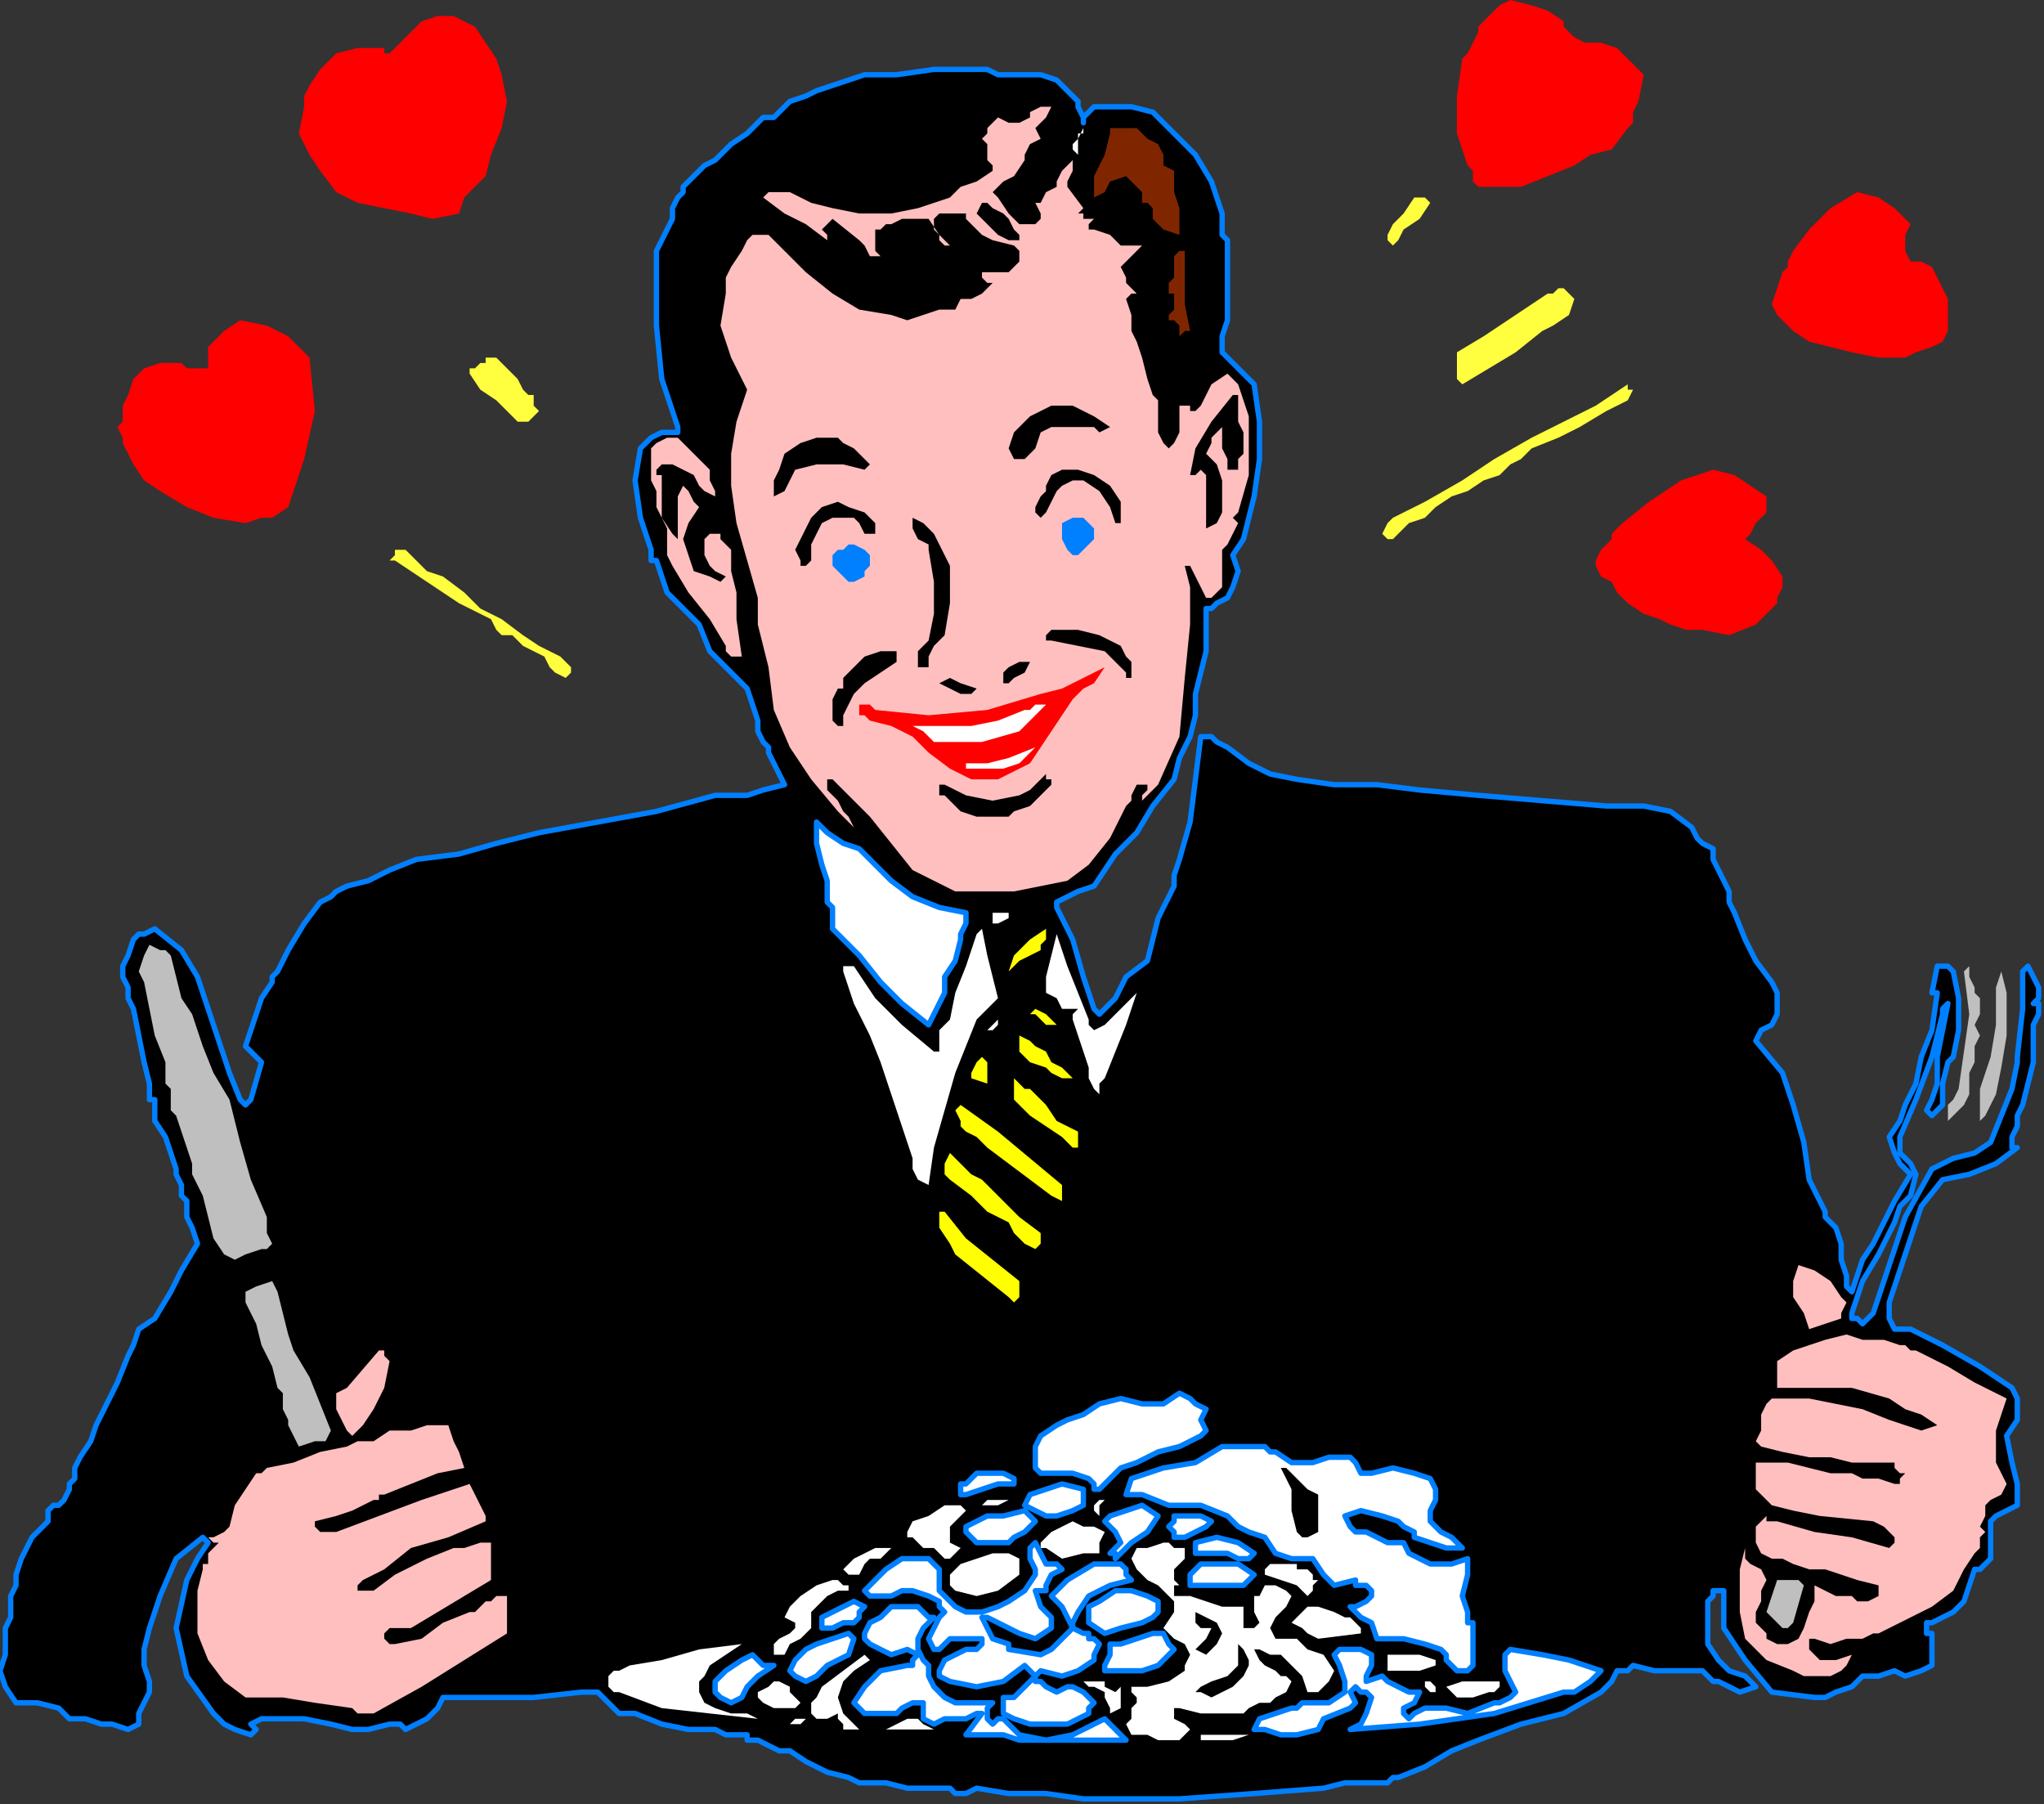 <?xml version="1.0" encoding="UTF-8" standalone="no"?>
<svg
   xmlns:dc="http://purl.org/dc/elements/1.1/"
   xmlns:cc="http://creativecommons.org/ns#"
   xmlns:rdf="http://www.w3.org/1999/02/22-rdf-syntax-ns#"
   xmlns:svg="http://www.w3.org/2000/svg"
   xmlns="http://www.w3.org/2000/svg"
   xmlns:sodipodi="http://sodipodi.sourceforge.net/DTD/sodipodi-0.dtd"
   xmlns:inkscape="http://www.inkscape.org/namespaces/inkscape"
   version="1.0"
   width="64.855mm"
   height="57.235mm"
   id="svg205"
   sodipodi:docname="PESSG028.WMF">
  <rect width="100%" height="100%" fill="#333333" stroke="none"/>
  <sodipodi:namedview
     pagecolor="#ffffff"
     bordercolor="#666666"
     borderopacity="1"
     objecttolerance="10"
     gridtolerance="10"
     guidetolerance="10"
     inkscape:pageopacity="0"
     inkscape:pageshadow="2"
     inkscape:window-width="640"
     inkscape:window-height="480"
     id="namedview207" />
  <defs
     id="defs3">
    <pattern
       id="WMFhbasepattern"
       patternUnits="userSpaceOnUse"
       width="6"
       height="6"
       x="0"
       y="0" />
  </defs>
  <path
     style="fill:#000000;fill-rule:evenodd;fill-opacity:1;stroke:#007fff;stroke-width:0.64px;stroke-linecap:round;stroke-linejoin:round;stroke-miterlimit:4;stroke-dasharray:none;stroke-opacity:1;"
     d="  M 24.32,184.32   L 21.12,186.88   L 19.2,191.36   L 17.92,195.2   L 17.92,195.2   L 17.28,197.76   L 17.28,199.68   L 17.92,201.6   L 17.92,201.6   L 17.92,202.88   L 17.28,204.16   L 16.64,205.44   L 16.64,205.44   L 16.64,206.08   L 16.64,206.72   L 16.64,206.72   L 16.64,206.72   L 15.36,207.36   L 13.44,206.72   L 12.16,206.72   L 12.16,206.72   L 10.24,206.08   L 8.32,206.08   L 7.04,204.8   L 7.04,204.8   L 4.48,204.16   L 1.92,204.16   L 0.64,202.24   L 0.64,202.24   L 0,200.32   L 0.64,198.4   L 0.64,196.48   L 0.64,196.48   L 0.64,195.84   L 0.64,195.2   L 1.28,193.92   L 1.28,193.92   L 1.28,192.64   L 1.28,191.36   L 1.92,190.08   L 1.92,190.08   L 1.92,190.08   L 1.92,189.44   L 1.92,188.8   L 1.92,188.8   L 2.56,186.88   L 3.84,184.32   L 5.76,182.4   L 5.76,182.4   L 5.76,181.76   L 5.76,181.12   L 6.4,180.48   L 6.4,180.48   L 7.04,180.48   L 7.68,179.84   L 8.32,178.56   L 8.32,178.56   L 8.32,177.92   L 8.96,177.28   L 8.96,176   L 8.96,176   L 9.6,174.72   L 10.88,172.8   L 11.52,170.88   L 11.52,170.88   L 12.8,168.32   L 14.08,165.76   L 15.36,162.56   L 15.36,162.56   L 16,161.28   L 16.64,159.36   L 18.56,158.08   L 18.56,158.08   L 20.48,154.88   L 21.76,152.32   L 23.68,149.12   L 23.68,149.12   L 23.04,147.2   L 22.4,145.92   L 22.4,144   L 22.4,144   L 21.76,143.36   L 21.76,142.72   L 21.76,142.08   L 21.76,142.08   L 21.12,140.8   L 21.12,140.16   L 20.48,138.24   L 20.48,138.24   L 20.48,138.24   L 19.84,136.32   L 18.56,134.4   L 18.56,131.84   L 18.56,131.84   L 17.92,131.84   L 17.92,130.56   L 17.92,129.92   L 17.92,129.92   L 17.28,127.36   L 16.64,124.16   L 16,120.96   L 16,120.96   L 15.36,119.68   L 15.36,118.4   L 14.72,117.12   L 14.72,117.12   L 14.72,115.84   L 15.36,114.56   L 16,112.64   L 16,112.64   L 16.64,112   L 17.28,112   L 18.56,111.36   L 18.56,111.36   L 21.76,113.92   L 23.68,117.12   L 24.96,120.96   L 24.96,120.96   L 26.24,124.8   L 27.52,128.64   L 28.8,131.84   L 28.8,131.84   L 29.44,132.48   L 29.44,132.48   L 30.08,131.84   L 30.08,131.84   L 31.36,127.36   L 30.08,126.08   L 29.44,125.44   L 30.08,123.52   L 30.08,123.52   L 30.72,121.6   L 31.36,119.68   L 32.64,117.76   L 32.64,117.76   L 32.64,117.12   L 32.64,117.12   L 33.28,116.48   L 33.28,116.48   L 34.56,113.92   L 36.48,110.72   L 38.4,108.16   L 38.4,108.16   L 39.68,107.52   L 40.32,106.88   L 41.6,106.24   L 41.6,106.24   L 44.16,105.6   L 46.72,104.32   L 49.92,103.04   L 49.92,103.04   L 55.04,102.4   L 59.52,101.12   L 64.64,99.84   L 64.64,99.84   L 71.68,98.56   L 78.72,97.28   L 85.76,95.36   L 85.76,95.36   L 87.68,95.36   L 89.6,95.36   L 91.52,94.72   L 91.52,94.72   L 94.08,94.08   L 93.44,92.8   L 92.8,91.52   L 92.16,90.24   L 92.16,90.24   L 92.16,90.24   L 92.16,90.24   L 92.16,89.6   L 92.16,89.6   L 91.52,88.96   L 90.88,87.68   L 90.88,86.4   L 90.88,86.4   L 90.24,84.48   L 89.6,82.56   L 87.68,80.64   L 87.68,80.64   L 85.12,78.08   L 83.84,74.88   L 81.28,72.32   L 81.28,72.32   L 80,71.04   L 79.36,69.12   L 78.72,67.2   L 78.72,67.2   L 78.08,67.2   L 78.08,66.56   L 78.08,65.92   L 78.08,65.92   L 76.8,62.08   L 76.16,57.6   L 76.8,53.76   L 76.8,53.76   L 78.08,52.48   L 79.36,51.84   L 81.28,51.84   L 81.28,51.84   L 81.28,51.2   L 79.36,45.44   L 78.72,39.04   L 78.72,32.64   L 78.72,32.64   L 78.72,32   L 78.72,30.72   L 78.72,30.08   L 78.72,30.08   L 80.64,26.24   L 80.64,25.6   L 80.64,24.96   L 81.28,23.68   L 81.28,23.68   L 81.92,23.04   L 81.92,22.4   L 82.56,21.76   L 82.56,21.76   L 83.2,21.12   L 84.48,19.84   L 85.76,19.2   L 85.76,19.2   L 87.68,17.28   L 89.6,16   L 91.52,14.08   L 91.52,14.08   L 92.8,14.08   L 93.44,13.44   L 94.72,12.16   L 94.72,12.16   L 96.64,11.52   L 97.92,10.88   L 99.84,10.24   L 99.84,10.24   L 103.68,8.96   L 107.52,8.96   L 112,8.32   L 112,8.32   L 113.92,8.32   L 115.84,8.32   L 118.4,8.32   L 118.4,8.32   L 119.68,8.96   L 121.6,8.96   L 122.88,8.96   L 124.8,8.96   L 124.8,8.96   L 126.72,9.6   L 128,10.88   L 129.28,12.16   L 129.28,12.16   L 129.28,12.8   L 129.92,14.08   L 129.92,14.72   L 129.92,14.72   L 129.92,14.08   L 130.56,13.44   L 131.2,12.8   L 131.2,12.8   L 133.76,12.8   L 135.68,12.8   L 138.24,13.44   L 138.24,13.44   L 140.8,16   L 143.36,18.56   L 145.28,21.76   L 146.56,25.6   L 146.56,25.6   L 146.56,26.88   L 146.56,28.16   L 147.2,28.8   L 147.2,28.8   L 147.2,30.72   L 147.2,32.64   L 147.2,33.92   L 147.2,33.92   L 147.2,34.56   L 147.2,35.2   L 147.2,35.84   L 147.2,35.84   L 147.2,38.4   L 146.56,40.32   L 146.56,42.24   L 146.56,42.24   L 147.84,43.52   L 149.12,44.8   L 150.4,46.08   L 150.4,46.08   L 151.04,50.56   L 151.04,55.04   L 150.4,59.52   L 150.4,59.52   L 149.76,62.08   L 149.12,64.64   L 147.84,66.56   L 147.84,66.56   L 148.48,68.48   L 147.84,70.4   L 147.2,71.68   L 147.2,71.68   L 145.92,72.32   L 145.28,72.96   L 144.64,72.96   L 144.64,72.96   L 144.64,74.88   L 144.64,76.16   L 144.64,78.08   L 144.64,78.08   L 144.64,78.08   L 144,80.64   L 143.36,83.2   L 143.36,85.76   L 143.36,85.76   L 142.72,88.32   L 141.44,90.88   L 140.8,93.44   L 140.8,93.44   L 138.24,96.64   L 136.32,99.84   L 133.76,102.4   L 133.76,102.4   L 132.48,104.32   L 131.2,106.24   L 129.28,106.88   L 129.28,106.88   L 128,107.52   L 126.72,108.16   L 126.72,108.8   L 126.72,108.8   L 128.64,112.64   L 129.92,117.12   L 131.2,120.96   L 131.2,120.96   L 131.84,121.6   L 133.76,119.68   L 135.04,117.12   L 137.6,115.2   L 137.6,115.2   L 138.24,112.64   L 138.88,110.08   L 140.16,107.52   L 140.16,107.52   L 140.8,106.24   L 140.8,104.96   L 141.44,103.04   L 141.44,103.04   L 142.72,98.56   L 143.36,93.44   L 144,88.32   L 144,88.32   L 145.28,88.32   L 145.92,88.96   L 147.2,89.6   L 147.2,89.6   L 149.76,91.52   L 152.32,92.8   L 155.52,93.44   L 155.52,93.44   L 160,94.08   L 165.12,94.08   L 170.24,94.72   L 170.24,94.72   L 177.28,95.36   L 184.96,96   L 192.64,96.64   L 192.64,96.64   L 192.64,96.64   L 192.64,96.64   L 193.28,96.64   L 193.28,96.64   L 197.12,96.64   L 200.32,97.28   L 202.88,99.2   L 202.88,99.2   L 203.52,100.48   L 204.16,101.12   L 205.44,101.76   L 205.44,101.76   L 205.44,103.04   L 206.08,104.32   L 206.72,105.6   L 206.72,105.6   L 207.36,106.88   L 207.36,108.16   L 208,109.44   L 208,109.44   L 209.28,112.64   L 210.56,115.2   L 212.48,117.76   L 212.48,117.76   L 213.12,119.04   L 213.12,120.32   L 213.12,121.6   L 213.12,121.6   L 212.48,122.88   L 211.2,123.52   L 210.56,124.8   L 210.56,124.8   L 210.56,124.8   L 213.76,128.64   L 215.04,132.48   L 216.32,136.96   L 216.96,141.44   L 218.88,145.28   L 218.88,145.28   L 218.88,145.92   L 219.52,146.56   L 220.16,147.2   L 220.16,147.2   L 220.8,149.12   L 220.8,151.04   L 221.44,152.96   L 221.44,152.96   L 221.44,153.6   L 221.44,154.24   L 222.08,154.88   L 222.08,154.88   L 222.72,152.96   L 223.36,151.04   L 224.64,149.12   L 224.64,149.12   L 225.92,146.56   L 227.2,144   L 229.12,140.8   L 229.12,140.8   L 228.48,140.16   L 227.84,139.52   L 227.2,138.24   L 227.2,138.24   L 226.56,136.32   L 227.84,134.4   L 228.48,132.48   L 228.48,132.48   L 229.76,129.92   L 230.4,126.72   L 231.68,123.52   L 231.68,123.52   L 232.32,119.04   L 231.68,119.04   L 232.32,115.84   L 232.96,115.84   L 233.6,115.84   L 234.24,116.48   L 234.24,116.48   L 234.88,119.68   L 234.88,123.52   L 234.24,126.72   L 234.24,126.72   L 233.6,127.36   L 232.96,129.92   L 232.96,132.48   L 231.68,133.76   L 231.68,133.76   L 231.04,133.12   L 231.68,131.84   L 232.32,129.92   L 232.32,129.92   L 232.32,126.72   L 232.96,123.52   L 233.6,120.32   L 233.6,120.32   L 232.96,120.96   L 232.96,121.6   L 232.96,121.6   L 232.96,121.6   L 231.68,126.72   L 229.76,131.84   L 227.84,136.32   L 227.84,136.32   L 227.84,138.24   L 229.12,139.52   L 229.76,140.8   L 229.76,140.8   L 229.12,143.36   L 227.84,144.64   L 227.2,146.56   L 227.2,146.56   L 225.28,150.4   L 223.36,153.6   L 222.08,157.44   L 222.08,157.44   L 222.08,158.08   L 222.08,158.08   L 222.72,158.08   L 222.72,158.08   L 223.36,158.72   L 224,158.08   L 224.64,157.44   L 224.64,157.44   L 226.56,151.68   L 228.48,145.92   L 231.68,140.16   L 231.68,140.16   L 234.24,138.88   L 236.8,138.24   L 238.72,136.96   L 238.72,136.96   L 240,133.76   L 241.28,130.56   L 241.92,127.36   L 241.92,127.36   L 241.92,126.72   L 242.56,120.96   L 242.56,120.32   L 242.56,119.68   L 242.56,118.4   L 242.56,118.4   L 242.56,117.76   L 242.56,116.48   L 243.2,115.84   L 243.2,115.84   L 243.84,117.12   L 244.48,118.4   L 244.48,119.68   L 244.48,119.68   L 243.84,120.32   L 243.84,120.32   L 244.48,120.32   L 244.48,120.32   L 244.48,121.6   L 243.84,122.88   L 243.84,124.16   L 243.84,124.16   L 243.84,127.36   L 243.2,129.92   L 242.56,132.48   L 242.56,132.48   L 241.92,133.76   L 241.92,135.04   L 241.28,136.32   L 241.28,136.32   L 241.28,136.96   L 241.28,137.6   L 241.92,137.6   L 241.92,137.6   L 239.36,139.52   L 236.16,140.8   L 232.96,141.44   L 232.96,141.44   L 230.4,144.64   L 229.12,148.48   L 227.84,152.32   L 227.84,152.32   L 227.2,154.24   L 226.56,156.16   L 226.56,158.08   L 226.56,158.08   L 227.2,159.36   L 227.84,159.36   L 229.12,159.36   L 229.12,159.36   L 232.96,161.28   L 237.44,163.84   L 241.28,166.4   L 241.28,166.4   L 241.92,167.68   L 241.92,168.96   L 241.92,170.24   L 241.92,170.24   L 240.64,172.16   L 241.28,175.36   L 241.92,177.92   L 241.92,180.48   L 241.92,180.48   L 240.64,181.12   L 239.36,181.76   L 238.72,182.4   L 238.72,182.4   L 238.72,184.32   L 238.72,185.6   L 238.72,186.88   L 238.72,186.88   L 238.08,187.52   L 237.44,188.16   L 236.8,188.16   L 236.8,188.16   L 236.16,190.08   L 235.52,192   L 234.24,193.28   L 234.24,193.28   L 232.96,193.92   L 231.68,194.56   L 231.04,194.56   L 231.04,194.56   L 231.04,195.2   L 231.04,195.84   L 231.68,195.84   L 231.68,195.84   L 231.68,197.12   L 231.68,198.4   L 231.68,199.68   L 231.68,199.68   L 230.4,200.32   L 228.48,200.96   L 227.2,200.32   L 227.2,200.32   L 225.28,200.96   L 223.36,200.96   L 222.08,202.24   L 222.08,202.24   L 220.16,202.88   L 218.88,203.52   L 217.6,203.52   L 217.6,203.52   L 212.48,202.88   L 209.28,199.04   L 206.72,195.2   L 206.72,195.2   L 206.72,190.72   L 205.44,190.72   L 205.44,191.36   L 204.8,192   L 204.8,192   L 204.8,194.56   L 204.8,197.12   L 206.08,199.04   L 206.08,199.04   L 207.36,200.32   L 209.28,200.96   L 210.56,202.24   L 210.56,202.24   L 208.64,202.88   L 207.36,202.24   L 206.08,201.6   L 206.08,201.6   L 205.44,201.6   L 204.8,200.96   L 204.16,200.32   L 204.16,200.32   L 200.96,200.32   L 198.4,200.32   L 195.84,199.68   L 195.84,199.68   L 195.2,200.32   L 194.56,200.32   L 193.92,200.32   L 193.92,200.32   L 193.28,201.6   L 192.64,202.24   L 192,202.88   L 192,202.88   L 187.52,205.44   L 182.4,206.72   L 177.28,208.64   L 177.28,208.64   L 174.08,209.92   L 170.88,211.84   L 167.68,213.12   L 167.68,213.12   L 167.04,213.12   L 166.4,213.76   L 166.4,213.76   L 166.4,213.76   L 163.84,213.76   L 161.28,213.76   L 158.72,214.4   L 158.72,214.4   L 150.4,215.04   L 141.44,215.68   L 133.12,215.68   L 133.12,215.68   L 131.84,215.68   L 131.2,215.68   L 129.92,215.68   L 129.92,215.68   L 125.44,215.04   L 120.96,215.04   L 117.12,214.4   L 117.12,214.4   L 115.84,215.04   L 114.56,215.04   L 113.92,214.4   L 113.92,214.4   L 111.36,214.4   L 108.8,214.4   L 106.24,213.76   L 106.24,213.76   L 104.32,213.76   L 103.04,213.76   L 101.76,213.12   L 101.76,213.12   L 99.2,212.48   L 96.64,211.2   L 94.72,209.92   L 94.72,209.92   L 93.44,209.92   L 92.16,209.28   L 90.88,208.64   L 90.88,208.64   L 90.24,208.64   L 89.6,208.64   L 89.6,208   L 89.6,208   L 88.32,208   L 87.04,208   L 85.76,207.36   L 85.76,207.36   L 82.56,207.36   L 79.36,206.72   L 76.16,205.44   L 76.16,205.44   L 74.24,205.44   L 72.96,204.16   L 71.68,202.88   L 71.68,202.88   L 71.04,202.88   L 70.4,202.88   L 69.76,202.88   L 69.76,202.88   L 64,203.52   L 58.24,203.52   L 53.12,203.52   L 53.12,203.52   L 52.48,204.8   L 51.2,206.08   L 49.92,206.72   L 49.92,206.72   L 48.64,207.36   L 48,206.72   L 46.72,206.72   L 46.72,206.72   L 44.16,207.36   L 42.24,207.36   L 39.68,206.72   L 39.68,206.72   L 36.48,206.08   L 33.92,206.08   L 31.36,206.08   L 31.36,206.08   L 30.08,206.72   L 30.72,207.36   L 30.08,208   L 30.08,208   L 28.16,207.36   L 26.88,206.72   L 25.6,205.44   L 25.6,205.44   L 22.4,200.96   L 21.12,195.2   L 22.4,189.44   L 22.4,189.44   L 23.04,188.16   L 23.68,186.88   L 24.96,184.96   L 24.96,184.96   L 24.32,184.32  z "
     id="path5" />
  <path
     style="fill:#ff0000;fill-rule:evenodd;fill-opacity:1;stroke:none;"
     d="  M 179.2,21.76   L 179.2,21.76   L 180.48,21.76   L 181.12,21.12   L 181.12,21.12   L 186.24,19.84   L 191.36,17.28   L 195.2,12.8   L 195.2,12.8   L 195.84,8.96   L 195.2,8.96   L 194.56,8.32   L 194.56,7.68   L 194.56,7.68   L 192.64,7.04   L 190.72,6.4   L 188.8,6.4   L 188.8,6.4   L 188.16,6.4   L 187.52,6.4   L 186.88,5.76   L 186.88,5.76   L 186.88,5.12   L 186.88,3.84   L 186.24,2.56   L 186.24,2.56   L 184.32,1.92   L 182.4,1.28   L 181.12,1.92   L 181.12,1.92   L 177.92,5.12   L 176,8.96   L 176,13.44   L 176,13.44   L 176.64,16.64   L 177.28,19.2   L 177.92,21.76   L 177.92,21.76   L 179.2,21.76  z "
     id="path7" />
  <path
     style="fill:#ff0000;fill-rule:evenodd;fill-opacity:1;stroke:none;"
     d="  M 177.28,22.4   L 176.64,21.76   L 176.64,20.48   L 176,19.84   L 176,19.84   L 174.72,16   L 174.72,11.52   L 175.36,7.04   L 175.36,7.04   L 176,6.4   L 176.64,5.12   L 177.28,3.84   L 177.28,3.84   L 177.28,3.2   L 177.92,2.56   L 178.56,1.92   L 178.56,1.92   L 179.2,1.28   L 179.84,0.64   L 181.12,0   L 181.12,0   L 183.68,0.64   L 185.6,1.28   L 187.52,2.56   L 187.52,2.56   L 187.52,3.2   L 188.16,3.84   L 188.8,4.48   L 188.8,4.48   L 190.08,5.12   L 192,5.12   L 193.92,5.76   L 193.92,5.76   L 195.2,7.04   L 195.84,7.68   L 197.12,8.96   L 197.12,8.96   L 196.48,12.16   L 195.84,13.44   L 195.84,14.72   L 195.2,15.36   L 195.2,15.36   L 193.28,17.92   L 190.72,18.56   L 188.8,19.84   L 188.8,19.84   L 185.6,21.12   L 182.4,22.4   L 179.2,22.4   L 179.2,22.4   L 177.28,22.4  z "
     id="path9" />
  <path
     style="fill:#ff0000;fill-rule:evenodd;fill-opacity:1;stroke:none;"
     d="  M 56.96,3.2   L 58.24,5.12   L 59.52,7.04   L 60.16,8.96   L 60.16,8.96   L 60.8,12.16   L 60.16,15.36   L 58.88,18.56   L 58.24,21.12   L 58.24,21.12   L 56.96,22.4   L 55.68,23.68   L 55.04,25.6   L 55.04,25.6   L 51.84,26.24   L 49.28,25.6   L 46.08,24.96   L 46.08,24.96   L 42.88,24.32   L 40.32,23.04   L 38.4,20.48   L 38.4,20.48   L 37.12,18.56   L 35.84,16   L 36.48,12.8   L 36.48,12.8   L 36.48,11.52   L 37.12,10.24   L 38.4,8.32   L 38.4,8.32   L 40.32,6.4   L 42.88,5.76   L 46.08,5.76   L 46.08,5.76   L 46.08,6.4   L 46.72,6.4   L 47.36,5.76   L 47.36,5.76   L 48.64,4.48   L 50.56,2.56   L 52.48,1.92   L 52.48,1.92   L 54.4,1.92   L 55.68,2.56   L 56.96,3.2  z "
     id="path11" />
  <path
     style="fill:#ff0000;fill-rule:evenodd;fill-opacity:1;stroke:none;"
     d="  M 56.96,6.4   L 58.24,10.24   L 58.24,14.72   L 57.6,18.56   L 57.6,18.56   L 56.96,19.84   L 56.32,21.12   L 55.04,22.4   L 55.04,22.4   L 54.4,23.68   L 53.76,24.32   L 53.12,24.96   L 53.12,24.96   L 51.2,24.96   L 49.92,24.32   L 48,23.68   L 48,23.68   L 46.72,23.68   L 45.44,23.04   L 44.8,22.4   L 44.8,22.4   L 41.6,20.48   L 39.04,17.92   L 38.4,14.08   L 38.4,14.08   L 38.4,13.44   L 38.4,12.16   L 38.4,10.88   L 38.4,10.88   L 39.04,9.6   L 40.32,8.96   L 41.6,7.68   L 41.6,7.68   L 42.88,7.68   L 44.8,7.68   L 46.72,8.32   L 46.72,8.32   L 48,7.04   L 49.28,5.12   L 50.56,3.84   L 50.56,3.84   L 53.12,4.48   L 55.04,5.12   L 56.96,6.4  z "
     id="path13" />
  <path
     style="fill:#ffbfbf;fill-rule:evenodd;fill-opacity:1;stroke:none;"
     d="  M 25.6,184.96   L 25.6,184.96   L 25.6,184.96   L 26.24,184.96   L 26.24,184.96   L 25.6,185.6   L 24.96,186.24   L 24.96,186.88   L 24.96,186.88   L 24.96,187.52   L 24.32,187.52   L 24.32,188.16   L 24.32,188.16   L 23.68,190.72   L 23.68,193.28   L 23.68,195.84   L 23.68,195.84   L 24.96,199.04   L 26.88,201.6   L 29.44,203.52   L 29.44,203.52   L 33.92,203.52   L 37.76,204.16   L 42.24,204.8   L 42.24,204.8   L 42.88,205.44   L 44.16,205.44   L 44.8,205.44   L 44.8,205.44   L 50.56,202.24   L 55.68,199.04   L 60.8,195.84   L 60.8,195.84   L 60.8,194.56   L 60.8,192.64   L 60.8,191.36   L 60.8,191.36   L 59.52,191.36   L 58.88,192   L 58.24,192   L 58.24,192   L 57.6,192.64   L 56.96,193.28   L 56.32,193.28   L 56.32,193.28   L 53.12,194.56   L 50.56,196.48   L 47.36,197.12   L 47.36,197.12   L 46.72,197.12   L 46.08,196.48   L 46.08,195.84   L 46.08,195.84   L 46.72,195.2   L 48,195.2   L 49.28,195.2   L 49.28,195.2   L 52.48,193.28   L 55.68,191.36   L 58.88,189.44   L 58.88,189.44   L 58.88,188.16   L 58.88,186.88   L 58.88,184.96   L 58.88,184.96   L 57.6,184.96   L 55.68,185.6   L 54.4,185.6   L 54.4,185.6   L 51.2,186.88   L 47.36,188.8   L 44.8,190.72   L 44.8,190.72   L 43.52,190.72   L 42.88,190.72   L 42.88,190.08   L 42.88,190.08   L 43.52,189.44   L 44.8,188.8   L 46.08,188.16   L 46.08,188.16   L 49.28,185.6   L 53.76,184.32   L 58.24,182.4   L 58.24,182.4   L 58.24,182.4   L 58.24,182.4   L 58.24,181.76   L 58.24,181.76   L 57.6,180.48   L 56.96,179.2   L 56.32,177.92   L 56.32,177.92   L 50.56,179.84   L 45.44,181.76   L 40.32,183.68   L 40.32,183.68   L 39.68,183.68   L 39.04,183.68   L 38.4,183.68   L 38.4,183.68   L 38.4,183.68   L 37.76,183.04   L 37.76,182.4   L 37.76,182.4   L 40.32,181.76   L 42.24,181.12   L 44.8,179.84   L 44.8,179.84   L 45.44,179.84   L 45.44,179.2   L 46.08,179.2   L 46.08,179.2   L 49.28,177.92   L 52.48,176.64   L 55.68,176   L 55.68,176   L 55.04,174.08   L 54.4,172.8   L 53.76,170.88   L 53.76,170.88   L 51.2,170.88   L 49.28,171.52   L 46.72,171.52   L 46.72,171.52   L 44.8,172.8   L 42.88,172.8   L 41.6,173.44   L 41.6,173.44   L 38.4,174.08   L 35.2,175.36   L 32,176   L 32,176   L 31.36,176.64   L 30.72,176.64   L 30.72,176.64   L 30.72,176.64   L 29.44,178.56   L 28.16,180.48   L 27.52,183.04   L 27.52,183.04   L 26.88,183.68   L 25.6,184.32   L 24.96,184.32   L 24.96,184.32   L 25.6,184.96  z "
     id="path15" />
  <path
     style="fill:#ffbfbf;fill-rule:evenodd;fill-opacity:1;stroke:none;"
     d="  M 126.08,12.8   L 125.44,14.08   L 124.16,15.36   L 124.8,16.64   L 124.8,16.64   L 123.52,17.28   L 122.88,18.56   L 122.88,19.2   L 122.88,19.2   L 121.6,21.12   L 120.32,21.76   L 119.04,23.04   L 119.04,23.04   L 119.68,23.68   L 120.96,25.6   L 122.24,26.88   L 124.16,26.88   L 124.16,26.88   L 124.8,26.24   L 124.8,25.6   L 124.16,24.32   L 124.16,24.32   L 124.8,24.32   L 125.44,23.04   L 126.72,22.4   L 126.72,22.4   L 126.72,21.76   L 127.36,20.48   L 128.64,19.2   L 128.64,19.2   L 128.64,20.48   L 128,21.76   L 128,22.4   L 128,22.4   L 129.92,24.96   L 129.28,25.6   L 129.28,25.6   L 129.92,25.6   L 129.92,25.6   L 129.92,26.24   L 130.56,26.24   L 131.2,26.24   L 131.2,26.24   L 130.56,26.88   L 130.56,27.52   L 131.2,27.52   L 131.2,27.52   L 133.12,28.16   L 134.4,29.44   L 136.96,29.44   L 136.96,29.44   L 135.68,30.72   L 134.4,32   L 135.04,33.28   L 135.04,33.28   L 135.04,33.92   L 135.68,34.56   L 136.32,35.2   L 136.32,35.2   L 135.68,35.2   L 135.04,35.84   L 135.04,35.84   L 135.04,35.84   L 135.68,37.76   L 135.68,39.68   L 136.32,40.96   L 136.32,40.96   L 136.96,42.88   L 137.6,45.44   L 138.24,47.36   L 138.24,47.36   L 138.88,48   L 138.88,49.92   L 138.88,51.84   L 139.52,53.12   L 139.52,53.12   L 140.16,53.76   L 140.16,53.76   L 140.8,53.12   L 140.8,53.12   L 141.44,51.84   L 141.44,50.56   L 141.44,48.64   L 141.44,48.64   L 142.08,48.64   L 142.72,48.64   L 142.72,48.64   L 142.72,48.64   L 142.72,49.28   L 143.36,49.28   L 144,48.64   L 144,48.64   L 144.64,47.36   L 145.28,46.08   L 147.2,44.8   L 147.2,44.8   L 148.48,46.08   L 149.12,48   L 149.76,49.92   L 149.76,49.92   L 149.76,52.48   L 149.76,54.4   L 149.76,56.96   L 149.76,56.96   L 148.48,61.44   L 147.84,62.08   L 147.84,62.08   L 148.48,62.72   L 148.48,62.72   L 147.84,64   L 147.2,65.28   L 146.56,65.92   L 146.56,65.92   L 146.56,67.84   L 146.56,69.12   L 146.56,70.4   L 146.56,70.4   L 145.92,71.04   L 145.28,71.68   L 144.64,71.68   L 144.64,71.68   L 144,70.4   L 143.36,69.12   L 142.72,67.84   L 142.72,67.84   L 142.72,67.84   L 142.08,67.84   L 142.08,67.84   L 142.08,67.84   L 142.72,70.4   L 142.72,72.32   L 142.72,74.88   L 142.72,74.88   L 142.08,81.28   L 141.44,88.32   L 138.88,94.08   L 138.88,94.08   L 138.24,94.72   L 137.6,95.36   L 136.96,96   L 136.96,96   L 136.96,95.36   L 137.6,94.72   L 137.6,94.08   L 137.6,94.08   L 136.96,94.08   L 136.32,94.08   L 136.32,94.08   L 136.32,94.08   L 135.68,95.36   L 135.68,96   L 135.04,96.64   L 135.04,96.64   L 133.12,100.48   L 130.56,103.68   L 128,105.6   L 128,105.6   L 121.6,106.88   L 114.56,106.88   L 109.44,104.32   L 109.44,104.32   L 106.88,101.12   L 104.32,97.92   L 101.12,94.72   L 101.12,94.72   L 100.48,94.08   L 99.84,93.44   L 99.2,93.44   L 99.2,93.44   L 99.2,94.72   L 99.84,95.36   L 100.48,96   L 100.48,96   L 101.12,97.28   L 101.76,97.92   L 102.4,99.2   L 102.4,99.2   L 101.76,98.56   L 101.12,97.92   L 100.48,97.28   L 100.48,97.28   L 97.28,93.44   L 94.72,89.6   L 92.8,85.12   L 92.16,80   L 92.16,80   L 91.52,77.44   L 90.88,74.88   L 90.88,71.68   L 90.88,71.68   L 89.6,67.2   L 88.32,62.72   L 87.68,58.24   L 87.68,58.24   L 87.68,54.4   L 88.32,50.56   L 89.6,46.72   L 89.6,46.72   L 87.68,42.88   L 86.4,39.04   L 87.04,35.2   L 87.04,35.2   L 87.04,33.28   L 87.68,32   L 88.96,30.08   L 88.96,30.08   L 89.6,28.8   L 90.24,28.16   L 92.16,28.16   L 92.16,28.16   L 93.44,29.44   L 94.72,30.72   L 96,32   L 96,32   L 96.64,32.64   L 99.84,35.2   L 103.04,37.12   L 106.88,37.76   L 106.88,37.76   L 108.8,38.4   L 110.72,37.76   L 112.64,37.12   L 112.64,37.12   L 113.28,37.12   L 114.56,37.12   L 115.2,35.84   L 115.2,35.84   L 116.48,35.84   L 117.76,35.2   L 119.04,33.92   L 119.04,33.92   L 118.4,33.92   L 117.76,33.28   L 117.76,32.64   L 117.76,32.64   L 119.04,32.64   L 120.96,32.64   L 122.24,31.36   L 122.24,31.36   L 122.24,30.72   L 122.24,30.08   L 121.6,29.44   L 121.6,29.44   L 119.04,28.8   L 117.76,28.16   L 115.84,26.24   L 115.84,26.24   L 115.84,25.6   L 115.2,25.6   L 115.2,25.6   L 115.2,25.6   L 113.92,25.6   L 112.64,25.6   L 112,26.24   L 112,26.24   L 112,27.52   L 112.64,28.16   L 113.28,28.8   L 113.28,28.8   L 113.28,28.8   L 113.92,29.44   L 113.92,29.44   L 113.92,29.44   L 113.92,29.44   L 113.28,29.44   L 112.64,28.8   L 112.64,28.16   L 112.64,28.16   L 111.36,26.24   L 109.44,26.24   L 108.16,26.24   L 106.88,26.88   L 106.88,26.88   L 106.24,26.88   L 105.6,27.52   L 104.96,27.52   L 104.96,27.52   L 104.96,28.8   L 104.96,30.08   L 105.6,30.72   L 105.6,30.72   L 104.32,30.72   L 103.68,29.44   L 103.04,28.8   L 103.04,28.8   L 99.84,26.24   L 99.2,26.88   L 98.56,27.52   L 99.2,28.16   L 99.2,28.16   L 99.2,28.16   L 99.2,28.8   L 99.2,28.8   L 99.2,28.8   L 96.64,26.88   L 94.08,25.6   L 91.52,23.68   L 91.52,23.68   L 92.16,23.04   L 93.44,23.04   L 94.72,23.04   L 94.72,23.04   L 97.28,24.32   L 99.84,24.96   L 103.04,25.6   L 103.04,25.6   L 106.88,25.6   L 110.08,24.96   L 113.92,23.68   L 113.92,23.68   L 115.2,22.4   L 117.12,21.76   L 119.04,20.48   L 119.04,20.48   L 119.04,19.84   L 118.4,19.2   L 118.4,17.92   L 118.4,17.92   L 118.4,17.28   L 117.76,16.64   L 118.4,16   L 118.4,16   L 118.4,15.36   L 119.04,14.72   L 119.68,14.08   L 119.68,14.08   L 120.96,14.72   L 122.24,14.72   L 123.52,14.08   L 123.52,14.08   L 123.52,13.44   L 124.8,12.8   L 126.08,12.8  z "
     id="path17" />
  <path
     style="fill:#7f2600;fill-rule:evenodd;fill-opacity:1;stroke:none;"
     d="  M 138.88,17.28   L 139.52,18.56   L 139.52,19.84   L 140.8,20.48   L 140.8,20.48   L 140.8,23.04   L 141.44,24.96   L 141.44,26.88   L 141.44,26.88   L 141.44,27.52   L 141.44,28.16   L 141.44,28.16   L 141.44,28.16   L 139.52,27.52   L 138.88,26.88   L 138.88,26.88   L 138.24,26.24   L 138.24,26.24   L 138.24,25.6   L 138.24,25.6   L 138.24,24.96   L 138.24,24.96   L 137.6,24.32   L 136.96,24.32   L 136.96,23.04   L 136.96,23.04   L 136.32,22.4   L 135.68,21.76   L 135.04,21.12   L 135.04,21.12   L 133.12,21.76   L 132.48,23.04   L 131.2,23.68   L 131.2,23.68   L 131.2,21.12   L 132.48,18.56   L 133.12,16   L 133.12,16   L 133.12,15.36   L 133.76,15.36   L 135.04,15.36   L 135.04,15.36   L 136.32,15.36   L 137.6,16.64   L 138.88,17.28  z "
     id="path19" />
  <path
     style="fill:#ffffff;fill-rule:evenodd;fill-opacity:1;stroke:none;"
     d="  M 129.92,15.36   L 129.28,16.64   L 129.28,17.92   L 129.28,18.56   L 129.28,18.56   L 128.64,17.92   L 128.64,17.28   L 129.28,16.64   L 129.28,16.64   L 129.28,16   L 129.92,16   L 129.92,15.36  z "
     id="path21" />
  <path
     style="fill:#ff0000;fill-rule:evenodd;fill-opacity:1;stroke:none;"
     d="  M 229.12,26.88   L 228.48,28.16   L 228.48,29.44   L 228.48,30.08   L 228.48,30.08   L 229.12,31.36   L 230.4,31.36   L 231.68,32   L 231.68,32   L 232.32,33.28   L 232.96,34.56   L 233.6,35.84   L 233.6,35.84   L 233.6,37.76   L 233.6,39.68   L 232.96,40.96   L 232.96,40.96   L 231.68,41.6   L 229.76,42.24   L 228.48,42.88   L 228.48,42.88   L 225.28,42.88   L 222.08,42.24   L 219.52,41.6   L 219.52,41.6   L 216.96,40.96   L 215.04,39.68   L 213.12,37.76   L 213.12,37.76   L 212.48,36.48   L 213.12,34.56   L 213.76,32.64   L 213.76,32.64   L 214.4,32   L 214.4,31.36   L 215.04,30.08   L 215.04,30.08   L 216.96,27.52   L 219.52,24.96   L 222.72,23.04   L 222.72,23.04   L 225.28,23.68   L 227.2,24.96   L 229.12,26.88  z "
     id="path23" />
  <path
     style="fill:#ffff3f;fill-rule:evenodd;fill-opacity:1;stroke:none;"
     d="  M 171.52,24.32   L 170.24,26.24   L 168.32,27.52   L 167.68,28.8   L 167.68,28.8   L 167.04,29.44   L 166.4,28.8   L 166.4,28.16   L 166.4,28.16   L 167.04,26.88   L 168.32,25.6   L 169.6,23.68   L 169.6,23.68   L 170.24,23.68   L 170.88,23.68   L 171.52,24.32  z "
     id="path25" />
  <path
     style="fill:#000000;fill-rule:evenodd;fill-opacity:1;stroke:none;"
     d="  M 122.24,28.16   L 122.24,28.8   L 122.88,28.8   L 122.88,28.8   L 122.88,28.8   L 120.96,28.8   L 119.68,28.16   L 118.4,26.88   L 118.4,26.88   L 117.76,26.24   L 117.12,25.6   L 117.76,24.32   L 117.76,24.32   L 118.4,24.32   L 119.04,24.96   L 120.32,25.6   L 120.32,25.6   L 120.96,26.24   L 121.6,27.52   L 122.24,28.16  z "
     id="path27" />
  <path
     style="fill:#ff0000;fill-rule:evenodd;fill-opacity:1;stroke:none;"
     d="  M 227.2,26.88   L 227.2,28.8   L 226.56,30.08   L 225.92,31.36   L 225.92,31.36   L 226.56,32   L 227.84,32   L 228.48,32   L 228.48,32   L 229.12,32.64   L 229.76,32.64   L 230.4,32.64   L 230.4,32.64   L 231.04,33.28   L 231.68,33.92   L 232.32,34.56   L 232.32,34.56   L 232.32,35.84   L 232.32,37.76   L 232.32,38.4   L 232.32,38.4   L 228.48,40.96   L 224,40.96   L 219.52,40.32   L 219.52,40.32   L 217.6,39.68   L 215.68,38.4   L 214.4,37.12   L 214.4,37.12   L 215.04,33.92   L 216.32,30.72   L 218.24,27.52   L 218.24,27.52   L 219.52,26.24   L 221.44,25.6   L 223.36,24.32   L 223.36,24.32   L 224.64,24.96   L 225.92,25.6   L 227.2,26.88  z "
     id="path29" />
  <path
     style="fill:#7f2600;fill-rule:evenodd;fill-opacity:1;stroke:none;"
     d="  M 142.08,30.08   L 142.08,33.28   L 142.08,36.48   L 142.72,39.68   L 142.72,39.68   L 142.08,39.68   L 141.44,40.32   L 141.44,40.32   L 141.44,40.32   L 141.44,39.68   L 141.44,39.04   L 140.8,38.4   L 140.8,38.4   L 140.16,38.4   L 140.16,37.76   L 140.8,37.12   L 140.8,37.12   L 140.8,36.48   L 140.8,35.84   L 140.8,35.2   L 140.8,35.2   L 140.16,35.2   L 140.16,34.56   L 140.16,33.92   L 140.16,33.92   L 140.8,33.28   L 140.8,32   L 140.8,31.36   L 140.8,31.36   L 140.8,30.72   L 141.44,30.08   L 142.08,30.08  z "
     id="path31" />
  <path
     style="fill:#ffff3f;fill-rule:evenodd;fill-opacity:1;stroke:none;"
     d="  M 188.8,35.84   L 188.16,37.76   L 186.24,39.04   L 184.96,39.68   L 184.96,39.68   L 181.76,42.24   L 178.56,44.16   L 175.36,46.08   L 175.36,46.08   L 174.72,45.44   L 174.72,44.8   L 174.72,43.52   L 174.72,43.52   L 174.72,43.52   L 174.72,42.88   L 174.72,42.24   L 174.72,42.24   L 177.92,40.32   L 181.76,37.76   L 185.6,35.2   L 185.6,35.2   L 186.24,35.2   L 186.88,34.56   L 187.52,34.56   L 187.52,34.56   L 188.8,35.84  z "
     id="path33" />
  <path
     style="fill:#ff0000;fill-rule:evenodd;fill-opacity:1;stroke:none;"
     d="  M 37.12,42.88   L 37.76,49.28   L 36.48,55.04   L 34.56,60.8   L 34.56,60.8   L 32.64,62.08   L 31.36,62.08   L 29.44,62.72   L 29.44,62.72   L 25.6,62.08   L 22.4,60.8   L 19.2,58.88   L 19.2,58.88   L 17.28,57.6   L 16,55.68   L 14.72,53.12   L 14.72,53.12   L 14.72,52.48   L 14.08,51.2   L 14.72,50.56   L 14.72,50.56   L 14.72,48.64   L 15.36,47.36   L 16,45.44   L 16,45.44   L 17.28,44.16   L 19.2,43.52   L 21.76,43.52   L 21.76,43.52   L 22.4,44.16   L 23.68,44.16   L 24.96,44.16   L 24.96,44.16   L 24.96,41.6   L 26.88,39.68   L 28.8,38.4   L 28.8,38.4   L 32,39.04   L 34.56,40.32   L 37.12,42.88  z "
     id="path35" />
  <path
     style="fill:#ff0000;fill-rule:evenodd;fill-opacity:1;stroke:none;"
     d="  M 34.56,42.88   L 34.56,44.16   L 35.2,45.44   L 35.84,46.08   L 35.84,46.08   L 35.84,46.72   L 35.2,47.36   L 35.84,48   L 35.84,48   L 35.84,49.92   L 35.84,51.2   L 35.2,52.48   L 35.2,52.48   L 35.2,54.4   L 34.56,56.96   L 33.92,58.88   L 33.92,58.88   L 31.36,60.8   L 28.8,60.8   L 25.6,60.16   L 25.6,60.16   L 23.04,59.52   L 20.48,57.6   L 18.56,55.68   L 18.56,55.68   L 17.92,55.04   L 17.92,54.4   L 17.28,53.76   L 17.28,53.76   L 16.64,51.2   L 16,48.64   L 17.28,46.08   L 17.28,46.08   L 17.92,46.08   L 18.56,45.44   L 19.2,44.8   L 19.2,44.8   L 20.48,44.8   L 22.4,45.44   L 24.32,46.08   L 24.32,46.08   L 24.96,46.72   L 25.6,47.36   L 26.88,46.72   L 26.88,46.72   L 26.88,46.08   L 26.24,45.44   L 26.24,44.8   L 26.24,44.8   L 26.24,42.88   L 26.88,41.6   L 28.8,40.32   L 28.8,40.32   L 30.72,40.32   L 33.28,40.96   L 34.56,42.88  z "
     id="path37" />
  <path
     style="fill:#ffff3f;fill-rule:evenodd;fill-opacity:1;stroke:none;"
     d="  M 62.08,45.44   L 62.72,46.72   L 63.36,47.36   L 64,47.36   L 64,47.36   L 64,48.64   L 64.64,49.28   L 64,49.92   L 64,49.92   L 63.36,50.56   L 62.08,50.56   L 61.44,49.92   L 61.44,49.92   L 59.52,48   L 57.6,46.72   L 56.32,44.8   L 56.32,44.8   L 56.32,44.16   L 56.96,44.16   L 57.6,43.52   L 57.6,43.52   L 58.24,43.52   L 58.24,42.88   L 59.52,42.88   L 59.52,42.88   L 62.08,45.44  z "
     id="path39" />
  <path
     style="fill:#ffff3f;fill-rule:evenodd;fill-opacity:1;stroke:none;"
     d="  M 195.84,46.72   L 195.2,48   L 193.92,48.64   L 192.64,49.28   L 192.64,49.28   L 189.44,51.2   L 186.88,52.48   L 183.68,53.76   L 183.68,53.76   L 182.4,55.04   L 181.12,55.68   L 179.84,56.96   L 179.84,56.96   L 177.92,57.6   L 176,58.88   L 174.08,59.52   L 174.08,59.52   L 172.16,60.8   L 170.88,62.08   L 168.96,62.72   L 168.96,62.72   L 167.68,64   L 167.04,64.64   L 166.4,64.64   L 166.4,64.64   L 165.76,64   L 166.4,62.72   L 167.04,62.08   L 167.04,62.08   L 170.88,60.16   L 175.36,57.6   L 179.2,55.04   L 183.68,52.48   L 183.68,52.48   L 187.52,50.56   L 191.36,48.64   L 195.2,46.08   L 195.2,46.08   L 195.2,46.72   L 195.84,46.72   L 195.84,46.72  z "
     id="path41" />
  <path
     style="fill:#000000;fill-rule:evenodd;fill-opacity:1;stroke:none;"
     d="  M 148.48,47.36   L 148.48,49.28   L 148.48,50.56   L 149.12,51.84   L 149.12,51.84   L 149.12,53.12   L 149.12,54.4   L 148.48,55.04   L 148.48,55.04   L 148.48,55.68   L 148.48,56.32   L 147.84,56.32   L 147.84,56.32   L 147.2,56.32   L 147.2,55.68   L 147.2,55.04   L 147.2,55.04   L 146.56,53.76   L 146.56,52.48   L 146.56,51.2   L 146.56,51.2   L 145.28,52.48   L 145.28,53.12   L 144.64,54.4   L 144.64,54.4   L 145.92,55.68   L 146.56,57.6   L 146.56,59.52   L 146.56,59.52   L 146.56,61.44   L 145.92,62.72   L 144.64,63.36   L 144.64,63.36   L 144.64,63.36   L 144.64,61.44   L 144.64,58.88   L 144.64,56.96   L 144.64,56.96   L 144,56.32   L 143.36,56.96   L 143.36,56.96   L 142.72,56.96   L 142.72,56.96   L 142.72,56.96   L 143.36,53.76   L 145.28,50.56   L 147.84,47.36   L 147.84,47.36   L 147.84,47.36   L 148.48,47.36   L 148.48,47.36  z "
     id="path43" />
  <path
     style="fill:#000000;fill-rule:evenodd;fill-opacity:1;stroke:none;"
     d="  M 133.12,51.2   L 131.84,51.84   L 131.2,51.2   L 129.92,51.2   L 129.92,51.2   L 128,51.2   L 126.08,51.2   L 124.8,51.84   L 124.8,51.84   L 124.16,53.76   L 122.88,55.04   L 121.6,55.04   L 121.6,55.04   L 120.96,53.76   L 121.6,51.84   L 122.88,50.56   L 122.88,50.56   L 123.52,49.92   L 124.8,49.28   L 126.08,48.64   L 126.08,48.64   L 128.64,48.64   L 131.2,49.92   L 133.12,51.2  z "
     id="path45" />
  <path
     style="fill:#000000;fill-rule:evenodd;fill-opacity:1;stroke:none;"
     d="  M 103.04,54.4   L 103.68,55.04   L 103.68,55.04   L 104.32,55.68   L 104.32,55.68   L 104.32,55.68   L 103.68,56.32   L 103.68,56.32   L 103.68,56.32   L 101.12,55.68   L 97.92,55.68   L 95.36,56.32   L 95.36,56.32   L 94.72,57.6   L 94.08,58.88   L 92.8,59.52   L 92.8,59.52   L 92.8,57.6   L 93.44,56.32   L 94.08,54.4   L 94.08,54.4   L 96,53.12   L 97.92,52.48   L 100.48,52.48   L 100.48,52.48   L 101.12,53.12   L 102.4,53.76   L 103.04,54.4  z "
     id="path47" />
  <path
     style="fill:#ffbfbf;fill-rule:evenodd;fill-opacity:1;stroke:none;"
     d="  M 85.12,56.32   L 85.12,57.6   L 85.76,58.88   L 85.76,59.52   L 85.76,59.52   L 84.48,58.88   L 83.84,58.24   L 83.2,56.96   L 83.2,56.96   L 81.92,56.32   L 80.64,55.68   L 79.36,55.68   L 79.36,55.68   L 78.72,56.32   L 78.72,56.96   L 79.36,56.96   L 79.36,56.96   L 79.36,59.52   L 79.36,62.08   L 80.64,64   L 80.64,64   L 80.64,64   L 81.28,64.64   L 81.28,64   L 81.28,64   L 81.28,63.36   L 81.28,62.72   L 81.28,62.08   L 81.28,62.08   L 81.28,60.8   L 81.28,59.52   L 81.92,58.24   L 81.92,58.24   L 82.56,58.88   L 83.2,60.16   L 83.84,60.8   L 83.84,60.8   L 82.56,62.72   L 81.92,64.64   L 82.56,66.56   L 82.56,66.56   L 83.2,68.48   L 85.12,69.12   L 86.4,69.76   L 86.4,69.76   L 87.04,69.12   L 85.76,68.48   L 85.12,67.84   L 84.48,66.56   L 84.48,66.56   L 84.48,65.92   L 84.48,64.64   L 85.12,64   L 85.12,64   L 85.12,64   L 85.76,64   L 86.4,64   L 86.4,64   L 86.4,64.64   L 87.04,65.28   L 87.68,65.92   L 87.68,65.92   L 87.68,68.48   L 88.32,71.04   L 88.32,74.24   L 88.32,74.24   L 88.96,78.72   L 87.68,78.72   L 87.04,78.08   L 87.04,77.44   L 87.04,77.44   L 85.12,74.24   L 82.56,71.04   L 80.64,67.84   L 80.64,67.84   L 80,66.56   L 80,65.28   L 80,63.36   L 80,63.36   L 79.36,62.08   L 78.72,60.8   L 78.72,58.88   L 78.72,58.88   L 78.08,57.6   L 78.08,55.68   L 78.08,53.76   L 78.08,53.76   L 78.72,53.12   L 80,52.48   L 81.28,52.48   L 81.28,52.48   L 82.56,53.76   L 83.84,55.04   L 85.12,56.32  z "
     id="path49" />
  <path
     style="fill:#000000;fill-rule:evenodd;fill-opacity:1;stroke:none;"
     d="  M 134.4,60.16   L 134.4,61.44   L 134.4,62.72   L 133.76,62.72   L 133.76,62.72   L 133.12,60.8   L 131.84,58.88   L 129.92,57.6   L 129.92,57.6   L 128.64,57.6   L 127.36,58.24   L 126.72,58.88   L 126.72,58.88   L 126.08,60.16   L 125.44,61.44   L 124.8,62.08   L 124.8,62.08   L 124.16,61.44   L 124.16,60.8   L 124.8,59.52   L 124.8,59.52   L 124.8,59.52   L 125.44,58.88   L 125.44,58.24   L 125.44,58.24   L 126.08,56.96   L 127.36,56.32   L 129.28,56.32   L 129.28,56.32   L 131.2,56.96   L 133.12,58.24   L 134.4,60.16  z "
     id="path51" />
  <path
     style="fill:#ff0000;fill-rule:evenodd;fill-opacity:1;stroke:none;"
     d="  M 211.84,59.52   L 211.84,60.16   L 211.84,60.8   L 211.84,61.44   L 211.84,61.44   L 210.56,62.72   L 209.92,64   L 209.28,64.64   L 209.28,64.64   L 211.2,65.92   L 212.48,67.2   L 213.76,69.12   L 213.76,69.12   L 213.76,70.4   L 213.12,71.68   L 213.12,72.32   L 213.12,72.32   L 210.56,74.88   L 207.36,76.16   L 204.16,75.52   L 204.16,75.52   L 202.24,75.52   L 200.32,74.88   L 199.04,74.24   L 199.04,74.24   L 197.12,73.6   L 195.2,72.32   L 193.92,71.04   L 193.92,71.04   L 193.28,69.76   L 192,69.12   L 191.36,67.84   L 191.36,67.84   L 191.36,67.2   L 192,65.92   L 193.28,64.64   L 193.28,64.64   L 193.28,64   L 193.92,63.36   L 194.56,62.72   L 194.56,62.72   L 197.76,60.16   L 201.6,57.6   L 205.44,56.32   L 205.44,56.32   L 208,56.96   L 209.92,58.24   L 211.84,59.52  z "
     id="path53" />
  <path
     style="fill:#ff0000;fill-rule:evenodd;fill-opacity:1;stroke:none;"
     d="  M 209.92,59.52   L 209.92,61.44   L 208.64,63.36   L 207.36,64.64   L 207.36,64.64   L 209.28,65.92   L 211.2,67.2   L 211.84,69.12   L 211.84,69.12   L 211.84,69.76   L 211.84,70.4   L 211.84,71.04   L 211.84,71.04   L 210.56,72.96   L 208.64,74.24   L 206.72,74.24   L 206.72,74.24   L 201.6,73.6   L 197.12,71.68   L 193.28,68.48   L 193.28,68.48   L 192.64,68.48   L 193.28,67.84   L 193.28,67.2   L 193.28,67.2   L 193.28,66.56   L 193.92,65.92   L 193.92,65.28   L 193.92,65.28   L 196.48,63.36   L 199.04,60.8   L 202.24,58.88   L 205.44,58.24   L 209.28,58.24   L 209.28,58.24   L 209.92,59.52  z "
     id="path55" />
  <path
     style="fill:#000000;fill-rule:evenodd;fill-opacity:1;stroke:none;"
     d="  M 104.96,62.72   L 104.96,63.36   L 104.96,64   L 104.96,64   L 104.96,64   L 103.68,64   L 103.04,62.72   L 102.4,62.08   L 102.4,62.08   L 101.12,62.08   L 99.84,62.08   L 98.56,62.72   L 98.56,62.72   L 97.92,64   L 97.28,65.28   L 97.28,67.2   L 97.28,67.2   L 96.64,67.84   L 96,67.84   L 96,67.2   L 96,67.2   L 95.36,65.92   L 96,64.64   L 96.64,63.36   L 96.64,63.36   L 97.28,62.08   L 98.56,60.8   L 100.48,60.16   L 100.48,60.16   L 101.76,60.8   L 103.68,61.44   L 104.96,62.72  z "
     id="path57" />
  <path
     style="fill:#007fff;fill-rule:evenodd;fill-opacity:1;stroke:none;"
     d="  M 131.2,63.36   L 131.2,64.64   L 130.56,65.28   L 129.92,65.92   L 129.92,65.92   L 129.28,66.56   L 128.64,66.56   L 128,65.92   L 128,65.92   L 127.36,64.64   L 127.36,64   L 127.36,62.72   L 127.36,62.72   L 128.64,62.08   L 129.92,62.08   L 131.2,63.36  z "
     id="path59" />
  <path
     style="fill:#000000;fill-rule:evenodd;fill-opacity:1;stroke:none;"
     d="  M 112,64   L 113.92,67.84   L 113.92,72.32   L 113.28,76.16   L 113.28,76.16   L 112,77.44   L 111.36,78.72   L 111.36,80   L 111.36,80   L 110.08,80   L 110.08,80   L 110.08,78.72   L 110.08,78.72   L 110.08,78.08   L 110.72,77.44   L 111.36,76.8   L 111.36,76.8   L 112,73.6   L 112,69.76   L 111.36,65.92   L 111.36,65.92   L 111.36,65.28   L 110.08,64.64   L 109.44,63.36   L 109.44,62.08   L 109.44,62.08   L 110.72,62.72   L 111.36,63.36   L 112,64  z "
     id="path61" />
  <path
     style="fill:#007fff;fill-rule:evenodd;fill-opacity:1;stroke:none;"
     d="  M 104.32,66.56   L 104.32,67.84   L 103.68,68.48   L 103.68,69.12   L 103.68,69.12   L 102.4,69.76   L 101.76,69.76   L 101.12,69.12   L 101.12,69.12   L 100.48,68.48   L 99.84,67.84   L 99.84,66.56   L 99.84,66.56   L 100.48,65.92   L 101.12,65.92   L 101.76,65.28   L 101.76,65.28   L 102.4,65.28   L 103.68,65.92   L 104.32,66.56  z "
     id="path63" />
  <path
     style="fill:#ffff3f;fill-rule:evenodd;fill-opacity:1;stroke:none;"
     d="  M 53.12,69.12   L 55.68,71.04   L 57.6,72.96   L 60.16,74.24   L 60.16,74.24   L 62.72,76.16   L 64.64,77.44   L 67.2,78.72   L 67.2,78.72   L 67.84,79.36   L 68.48,80   L 68.48,80   L 68.48,80   L 68.48,80.64   L 67.84,81.28   L 67.84,81.28   L 67.84,81.28   L 66.56,80.64   L 65.92,80   L 65.28,78.72   L 65.28,78.72   L 64,78.08   L 62.72,77.44   L 61.44,76.16   L 61.44,76.16   L 60.16,76.16   L 59.52,75.52   L 58.88,74.24   L 58.88,74.24   L 55.04,72.32   L 51.2,69.76   L 47.36,67.2   L 47.36,67.2   L 46.72,67.2   L 47.36,66.56   L 47.36,65.92   L 47.36,65.92   L 47.36,65.92   L 48,65.92   L 48.64,65.92   L 48.64,65.92   L 49.92,67.2   L 51.2,68.48   L 53.12,69.12  z "
     id="path65" />
  <path
     style="fill:#000000;fill-rule:evenodd;fill-opacity:1;stroke:none;"
     d="  M 134.4,77.44   L 135.04,78.72   L 135.68,79.36   L 135.68,80.64   L 135.68,80.64   L 135.68,81.28   L 135.04,81.28   L 135.04,80.64   L 135.04,80.64   L 132.48,78.08   L 129.28,77.44   L 126.08,76.8   L 126.08,76.8   L 125.44,76.8   L 125.44,76.16   L 126.08,75.52   L 126.08,75.52   L 129.28,75.52   L 131.84,76.16   L 134.4,77.44  z "
     id="path67" />
  <path
     style="fill:#000000;fill-rule:evenodd;fill-opacity:1;stroke:none;"
     d="  M 107.52,78.08   L 107.52,78.72   L 107.52,79.36   L 107.52,79.36   L 107.52,79.36   L 105.6,80.64   L 103.68,81.92   L 102.4,83.2   L 102.4,83.2   L 101.76,84.48   L 101.12,85.76   L 101.12,87.04   L 101.12,87.04   L 100.48,87.04   L 99.84,86.4   L 99.84,85.76   L 99.84,85.76   L 99.84,84.48   L 99.84,83.84   L 100.48,82.56   L 100.48,82.56   L 101.12,82.56   L 101.12,82.56   L 101.12,81.92   L 101.12,81.92   L 101.12,81.28   L 101.76,80.64   L 102.4,80   L 102.4,80   L 103.68,78.72   L 105.6,78.08   L 107.52,78.08   L 107.52,78.08   L 107.52,78.08  z "
     id="path69" />
  <path
     style="fill:#000000;fill-rule:evenodd;fill-opacity:1;stroke:none;"
     d="  M 123.52,79.36   L 122.88,80.64   L 121.6,81.28   L 120.96,81.92   L 120.96,81.92   L 120.32,81.92   L 120.32,81.92   L 120.32,81.28   L 120.32,81.28   L 120.32,80.64   L 120.96,80   L 122.24,79.36   L 122.24,79.36   L 122.24,79.36   L 122.88,79.36   L 123.52,79.36  z "
     id="path71" />
  <path
     style="fill:#ff0000;fill-rule:evenodd;fill-opacity:1;stroke:none;"
     d="  M 132.48,80   L 131.2,81.92   L 129.92,82.56   L 128.64,83.84   L 128.64,83.84   L 126.08,87.68   L 123.52,91.52   L 119.68,93.44   L 119.68,93.44   L 116.48,93.44   L 113.92,92.16   L 111.36,90.24   L 111.36,90.24   L 109.44,88.32   L 106.88,87.04   L 104.32,86.4   L 104.32,86.4   L 103.68,85.76   L 103.04,85.76   L 103.04,84.48   L 103.04,84.48   L 103.04,84.48   L 103.68,84.48   L 104.32,84.48   L 104.32,84.48   L 104.96,85.12   L 111.36,85.76   L 118.4,85.12   L 124.8,83.2   L 124.8,83.2   L 127.36,82.56   L 129.92,81.28   L 132.48,80   L 132.48,80   L 132.48,80  z "
     id="path73" />
  <path
     style="fill:#000000;fill-rule:evenodd;fill-opacity:1;stroke:none;"
     d="  M 117.12,82.56   L 116.48,83.2   L 116.48,83.2   L 116.48,83.2   L 116.48,83.2   L 115.2,83.2   L 113.92,82.56   L 112.64,81.92   L 112.64,81.92   L 113.92,81.28   L 115.2,81.92   L 117.12,82.56  z "
     id="path75" />
  <path
     style="fill:#ffffff;fill-rule:evenodd;fill-opacity:1;stroke:none;"
     d="  M 125.44,84.48   L 122.24,87.68   L 117.76,88.96   L 113.28,88.96   L 113.28,88.96   L 112,88.96   L 110.72,87.68   L 109.44,87.04   L 109.44,87.04   L 110.72,87.04   L 112,87.04   L 113.92,87.04   L 113.92,87.04   L 116.48,87.04   L 119.68,86.4   L 122.88,85.12   L 122.88,85.12   L 123.52,85.12   L 124.16,84.48   L 125.44,84.48  z "
     id="path77" />
  <path
     style="fill:#ffffff;fill-rule:evenodd;fill-opacity:1;stroke:none;"
     d="  M 124.16,89.6   L 122.24,91.52   L 120.32,92.16   L 117.76,92.16   L 117.76,92.16   L 117.12,92.16   L 115.84,92.16   L 115.84,91.52   L 115.84,91.52   L 118.4,91.52   L 120.96,90.88   L 124.16,89.6  z "
     id="path79" />
  <path
     style="fill:#000000;fill-rule:evenodd;fill-opacity:1;stroke:none;"
     d="  M 126.08,94.08   L 124.8,95.36   L 123.52,96.64   L 121.6,97.28   L 121.6,97.28   L 120.96,97.92   L 119.68,97.92   L 119.68,97.92   L 119.68,97.92   L 117.12,97.92   L 115.2,97.28   L 113.92,96   L 113.92,96   L 113.28,95.36   L 112.64,95.36   L 112.64,94.72   L 112.64,94.72   L 112.64,94.08   L 112.64,94.08   L 113.28,94.08   L 113.28,94.08   L 115.84,95.36   L 119.04,96   L 122.24,95.36   L 122.24,95.36   L 123.52,94.72   L 124.16,94.08   L 125.44,92.8   L 125.44,92.8   L 125.44,93.44   L 126.08,93.44   L 126.08,94.08  z "
     id="path81" />
  <path
     style="fill:#ffffff;fill-rule:evenodd;fill-opacity:1;stroke:#007fff;stroke-width:0.64px;stroke-linecap:round;stroke-linejoin:round;stroke-miterlimit:4;stroke-dasharray:none;stroke-opacity:1;"
     d="  M 103.04,101.76   L 104.32,103.04   L 105.6,104.32   L 106.88,105.6   L 106.88,105.6   L 109.44,107.52   L 112.64,108.8   L 115.84,109.44   L 115.84,109.44   L 115.84,110.72   L 115.2,112   L 115.2,112.64   L 115.2,112.64   L 114.56,115.2   L 113.28,117.12   L 113.28,119.04   L 113.28,119.04   L 111.36,122.88   L 108.16,120.32   L 105.6,117.76   L 103.04,114.56   L 103.04,114.56   L 101.12,112.64   L 99.84,111.36   L 99.84,108.8   L 99.84,108.8   L 99.2,108.16   L 99.2,106.88   L 99.2,105.6   L 99.2,105.6   L 98.56,103.68   L 97.92,101.12   L 97.92,98.56   L 97.92,98.56   L 99.2,99.84   L 101.12,101.12   L 103.04,101.76  z "
     id="path83" />
  <path
     style="fill:#ffffff;fill-rule:evenodd;fill-opacity:1;stroke:none;"
     d="  M 120.96,109.44   L 120.96,110.08   L 119.68,110.72   L 119.04,110.72   L 119.04,110.72   L 119.04,110.72   L 119.04,110.08   L 119.04,109.44   L 119.04,109.44   L 119.68,109.44   L 120.32,109.44   L 120.96,109.44  z "
     id="path85" />
  <path
     style="fill:#ffffff;fill-rule:evenodd;fill-opacity:1;stroke:none;"
     d="  M 119.68,119.68   L 117.12,122.24   L 115.84,125.44   L 114.56,128.64   L 114.56,128.64   L 113.28,133.12   L 112,137.6   L 111.36,142.08   L 111.36,142.08   L 110.08,141.44   L 109.44,140.16   L 109.44,138.88   L 109.44,138.88   L 108.16,135.04   L 106.88,131.2   L 105.6,127.36   L 105.6,127.36   L 104.32,124.16   L 102.4,120.32   L 101.12,116.48   L 101.12,116.48   L 101.12,116.48   L 101.12,115.84   L 101.76,115.84   L 101.76,115.84   L 102.4,115.84   L 104.96,119.68   L 108.16,122.88   L 112,126.08   L 112,126.08   L 112.64,126.08   L 112.64,124.8   L 112.64,123.52   L 113.92,122.24   L 113.92,122.24   L 114.56,119.04   L 115.84,115.84   L 117.12,112   L 117.12,112   L 117.76,111.36   L 118.4,114.56   L 119.04,117.12   L 119.68,119.68  z "
     id="path87" />
  <path
     style="fill:#ffff00;fill-rule:evenodd;fill-opacity:1;stroke:none;"
     d="  M 125.44,111.36   L 125.44,112.64   L 124.8,113.28   L 124.8,113.92   L 124.8,113.92   L 123.52,114.56   L 122.24,115.2   L 121.6,115.84   L 121.6,115.84   L 120.96,116.48   L 120.96,116.48   L 120.96,116.48   L 120.96,116.48   L 121.6,114.56   L 123.52,112.64   L 125.44,111.36  z "
     id="path89" />
  <path
     style="fill:#ffffff;fill-rule:evenodd;fill-opacity:1;stroke:none;"
     d="  M 130.56,122.24   L 130.56,122.88   L 131.2,123.52   L 132.48,122.88   L 132.48,122.88   L 133.76,121.6   L 135.04,120.32   L 136.32,119.04   L 136.32,119.04   L 135.04,122.88   L 133.76,126.08   L 132.48,129.28   L 132.48,129.28   L 131.84,129.92   L 131.84,130.56   L 131.84,131.2   L 131.84,131.2   L 131.2,130.56   L 130.56,129.28   L 130.56,128   L 130.56,128   L 129.92,126.08   L 129.28,124.16   L 128.64,122.24   L 128.64,122.24   L 128.64,122.24   L 128.64,121.6   L 129.28,120.96   L 129.28,120.96   L 127.36,120.96   L 126.72,119.68   L 125.44,119.04   L 125.44,119.04   L 125.44,117.12   L 126.08,114.56   L 126.72,112   L 126.72,112   L 128,115.84   L 129.28,119.04   L 130.56,122.24  z "
     id="path91" />
  <path
     style="fill:#bfbfbf;fill-rule:evenodd;fill-opacity:1;stroke:none;"
     d="  M 20.48,114.56   L 21.12,117.12   L 21.76,119.68   L 23.04,121.6   L 23.04,121.6   L 24.32,125.44   L 25.6,128.64   L 27.52,131.84   L 27.52,131.84   L 28.8,136.96   L 30.08,141.44   L 32,145.92   L 32,145.92   L 32,147.2   L 32,147.84   L 32.64,149.12   L 32.64,149.12   L 32,149.76   L 31.36,149.76   L 31.36,149.76   L 31.36,149.76   L 29.44,150.4   L 28.16,151.04   L 26.88,150.4   L 26.88,150.4   L 25.6,148.48   L 24.96,145.92   L 24.32,143.36   L 24.32,143.36   L 23.68,142.08   L 23.04,140.8   L 23.04,139.52   L 23.04,139.52   L 22.4,137.6   L 21.76,135.68   L 21.12,133.76   L 21.12,133.76   L 20.48,133.12   L 20.48,131.84   L 20.48,130.56   L 20.48,130.56   L 19.84,129.92   L 19.84,128.64   L 19.84,127.36   L 19.84,127.36   L 18.56,124.16   L 17.92,120.96   L 17.28,117.76   L 17.28,117.76   L 16.64,116.48   L 17.28,114.56   L 17.92,113.28   L 17.92,113.28   L 19.2,113.92   L 19.84,113.92   L 20.48,114.56  z "
     id="path93" />
  <path
     style="fill:#bfbfbf;fill-rule:evenodd;fill-opacity:1;stroke:none;"
     d="  M 236.8,118.4   L 236.8,119.04   L 236.8,119.04   L 237.44,119.68   L 237.44,119.68   L 237.44,121.6   L 236.8,122.88   L 237.44,124.16   L 237.44,124.16   L 236.8,125.44   L 236.8,126.72   L 236.8,127.36   L 236.8,127.36   L 236.16,128.64   L 236.16,129.92   L 236.16,131.2   L 236.16,131.2   L 235.52,132.48   L 234.88,133.12   L 234.24,133.76   L 234.24,133.76   L 233.6,134.4   L 233.6,134.4   L 233.6,133.76   L 233.6,133.76   L 233.6,132.48   L 234.24,131.84   L 234.88,130.56   L 234.88,130.56   L 235.52,126.08   L 236.16,121.6   L 235.52,116.48   L 235.52,116.48   L 236.16,115.84   L 236.16,117.12   L 236.8,118.4  z "
     id="path95" />
  <path
     style="fill:#bfbfbf;fill-rule:evenodd;fill-opacity:1;stroke:none;"
     d="  M 240.64,124.16   L 240,128   L 239.36,131.2   L 238.08,133.76   L 238.08,133.76   L 237.44,134.4   L 237.44,134.4   L 237.44,133.76   L 237.44,133.76   L 237.44,130.56   L 238.72,126.72   L 239.36,122.88   L 239.36,122.88   L 239.36,120.96   L 239.36,118.4   L 240,116.48   L 240,116.48   L 240.64,119.04   L 240.64,121.6   L 240.64,124.16  z "
     id="path97" />
  <path
     style="fill:#ffff00;fill-rule:evenodd;fill-opacity:1;stroke:none;"
     d="  M 126.72,122.88   L 126.72,122.88   L 125.44,122.88   L 124.8,122.24   L 124.16,121.6   L 124.16,121.6   L 123.52,121.6   L 124.16,120.96   L 124.16,120.96   L 124.16,120.96   L 125.44,121.6   L 126.08,122.24   L 126.72,122.88  z "
     id="path99" />
  <path
     style="fill:#ffffff;fill-rule:evenodd;fill-opacity:1;stroke:none;"
     d="  M 118.4,123.52   L 118.4,123.52   L 119.04,122.88   L 119.68,122.24   L 119.68,122.24   L 119.68,122.88   L 119.04,123.52   L 118.4,123.52  z "
     id="path101" />
  <path
     style="fill:#ffff00;fill-rule:evenodd;fill-opacity:1;stroke:none;"
     d="  M 125.44,126.08   L 126.08,127.36   L 127.36,128   L 128.64,129.28   L 128.64,129.28   L 127.36,129.28   L 126.08,128.64   L 125.44,128   L 125.44,128   L 123.52,127.36   L 122.24,126.08   L 122.24,124.16   L 122.24,124.16   L 123.52,124.8   L 124.16,125.44   L 125.44,126.08  z "
     id="path103" />
  <path
     style="fill:#ffff00;fill-rule:evenodd;fill-opacity:1;stroke:none;"
     d="  M 118.4,129.28   L 118.4,129.92   L 116.48,129.28   L 116.48,128.64   L 117.12,127.36   L 117.76,126.72   L 117.76,126.72   L 118.4,127.36   L 118.4,128.64   L 118.4,129.28  z "
     id="path105" />
  <path
     style="fill:#ffff00;fill-rule:evenodd;fill-opacity:1;stroke:none;"
     d="  M 123.52,130.56   L 125.44,132.48   L 126.72,134.4   L 129.28,135.68   L 129.28,135.68   L 129.28,137.6   L 128.64,137.6   L 128,136.96   L 127.36,136.32   L 127.36,136.32   L 125.44,135.04   L 123.52,133.76   L 121.6,131.84   L 121.6,131.84   L 121.6,131.2   L 121.6,130.56   L 121.6,129.28   L 121.6,129.28   L 122.24,129.92   L 122.88,130.56   L 123.52,130.56  z "
     id="path107" />
  <path
     style="fill:#ffff00;fill-rule:evenodd;fill-opacity:1;stroke:none;"
     d="  M 127.36,142.08   L 127.36,144   L 126.08,143.36   L 123.52,141.44   L 120.96,139.52   L 118.4,137.6   L 118.4,137.6   L 117.12,136.32   L 115.84,135.68   L 115.2,135.04   L 115.2,135.04   L 115.2,134.4   L 114.56,133.12   L 115.2,132.48   L 115.2,132.48   L 119.68,135.68   L 123.52,138.88   L 127.36,142.08  z "
     id="path109" />
  <path
     style="fill:#ffff00;fill-rule:evenodd;fill-opacity:1;stroke:none;"
     d="  M 117.76,141.44   L 119.68,143.36   L 122.24,145.92   L 124.8,147.84   L 124.8,147.84   L 124.8,148.48   L 124.8,149.12   L 124.16,149.76   L 124.16,149.76   L 122.88,149.12   L 121.6,147.84   L 120.96,146.56   L 120.96,146.56   L 118.4,145.28   L 116.48,143.36   L 113.92,141.44   L 113.92,141.44   L 113.28,140.8   L 113.28,139.52   L 113.92,138.24   L 113.92,138.24   L 115.2,139.52   L 116.48,140.8   L 117.76,141.44  z "
     id="path111" />
  <path
     style="fill:#ffff00;fill-rule:evenodd;fill-opacity:1;stroke:none;"
     d="  M 113.28,145.28   L 115.84,148.48   L 119.04,151.04   L 122.24,153.6   L 122.24,153.6   L 122.24,154.88   L 122.24,155.52   L 121.6,156.16   L 121.6,156.16   L 120.96,155.52   L 114.56,150.4   L 113.92,149.12   L 112.64,147.2   L 112.64,145.28   L 112.64,145.28   L 113.28,145.28  z "
     id="path113" />
  <path
     style="fill:#ffbfbf;fill-rule:evenodd;fill-opacity:1;stroke:none;"
     d="  M 220.8,155.52   L 221.44,156.16   L 220.8,157.44   L 220.8,158.08   L 220.8,158.08   L 218.88,158.72   L 216.96,159.36   L 216.32,157.44   L 216.32,157.44   L 215.04,155.52   L 215.04,153.6   L 215.68,151.68   L 215.68,151.68   L 217.6,152.32   L 219.52,153.6   L 220.8,155.52  z "
     id="path115" />
  <path
     style="fill:#bfbfbf;fill-rule:evenodd;fill-opacity:1;stroke:none;"
     d="  M 33.28,154.88   L 33.92,157.44   L 34.56,160   L 35.2,161.92   L 35.2,161.92   L 37.12,165.12   L 38.4,168.32   L 39.68,171.52   L 39.68,171.52   L 39.04,172.8   L 38.4,172.8   L 37.76,172.8   L 37.76,172.8   L 35.84,173.44   L 35.2,172.16   L 34.56,170.88   L 34.56,170.88   L 34.56,170.24   L 33.92,168.96   L 33.92,167.68   L 33.92,167.68   L 33.92,167.68   L 33.92,167.04   L 33.28,166.4   L 33.28,166.4   L 32.64,163.84   L 31.36,161.28   L 30.72,158.72   L 30.72,158.72   L 30.08,157.44   L 29.44,156.16   L 29.44,154.88   L 29.44,154.88   L 30.72,154.24   L 32.64,153.6   L 33.28,154.88  z "
     id="path117" />
  <path
     style="fill:#ffbfbf;fill-rule:evenodd;fill-opacity:1;stroke:none;"
     d="  M 227.84,161.28   L 228.48,161.28   L 229.12,161.92   L 229.76,161.92   L 229.76,161.92   L 233.6,163.84   L 236.8,165.76   L 240.64,167.68   L 240.64,167.68   L 240,169.6   L 239.36,171.52   L 239.36,173.44   L 239.36,173.44   L 239.36,175.36   L 240,176.64   L 240.64,177.92   L 240.64,177.92   L 240,179.2   L 238.72,179.84   L 238.08,180.48   L 238.08,180.48   L 238.08,181.76   L 237.44,183.04   L 238.08,183.68   L 238.08,183.68   L 237.44,184.32   L 237.44,185.6   L 236.8,186.24   L 236.8,186.24   L 235.52,188.16   L 234.88,189.44   L 234.24,190.72   L 234.24,190.72   L 231.68,192.64   L 229.12,193.92   L 226.56,195.2   L 226.56,195.2   L 225.28,195.84   L 224.64,195.84   L 223.36,196.48   L 223.36,196.48   L 221.44,196.48   L 219.52,197.12   L 217.6,196.48   L 217.6,196.48   L 216.96,196.48   L 216.96,197.12   L 216.96,197.12   L 216.96,197.12   L 216.96,197.76   L 218.24,199.04   L 220.16,199.04   L 222.08,198.4   L 222.08,198.4   L 221.44,199.68   L 220.8,200.32   L 219.52,200.96   L 219.52,200.96   L 217.6,200.96   L 216.32,200.96   L 215.04,200.32   L 215.04,200.32   L 211.84,199.04   L 209.28,196.48   L 208.64,193.28   L 208.64,193.28   L 208.64,190.72   L 208.64,188.16   L 209.28,185.6   L 209.28,185.6   L 209.28,186.88   L 209.92,187.52   L 211.2,188.16   L 211.2,188.16   L 211.84,189.44   L 211.2,190.72   L 211.2,192   L 211.2,192   L 210.56,193.28   L 210.56,194.56   L 211.2,195.2   L 211.2,195.2   L 211.84,195.84   L 211.84,196.48   L 213.12,197.12   L 213.12,197.12   L 214.4,197.12   L 215.68,196.48   L 216.32,195.2   L 216.32,195.2   L 216.96,193.28   L 217.6,192   L 217.6,190.08   L 217.6,190.08   L 218.88,190.72   L 220.16,191.36   L 222.08,191.36   L 222.08,191.36   L 222.72,192   L 224,192   L 225.28,191.36   L 225.28,191.36   L 225.28,191.36   L 225.28,190.72   L 225.28,190.08   L 225.28,190.08   L 222.72,189.44   L 220.8,188.8   L 218.88,188.16   L 218.88,188.16   L 216.96,188.16   L 215.04,187.52   L 213.76,186.88   L 213.76,186.88   L 212.48,186.88   L 211.2,186.24   L 210.56,184.96   L 210.56,184.96   L 210.56,184.32   L 210.56,183.04   L 211.84,181.76   L 211.84,181.76   L 211.84,182.4   L 212.48,182.4   L 213.12,182.4   L 213.12,182.4   L 217.6,183.68   L 222.08,184.32   L 226.56,185.6   L 226.56,185.6   L 226.56,185.6   L 227.2,184.96   L 227.2,184.32   L 227.2,184.32   L 226.56,183.68   L 225.92,183.04   L 224.64,182.4   L 224.64,182.4   L 218.24,181.76   L 215.04,181.12   L 212.48,180.48   L 210.56,178.56   L 210.56,178.56   L 210.56,177.92   L 210.56,176.64   L 210.56,175.36   L 210.56,175.36   L 211.84,175.36   L 213.12,175.36   L 214.4,175.36   L 214.4,175.36   L 216.96,176   L 219.52,176.64   L 222.08,176.64   L 222.08,176.64   L 223.36,177.28   L 225.28,177.28   L 227.2,177.92   L 227.2,177.92   L 227.84,177.92   L 227.84,177.28   L 228.48,176.64   L 228.48,176.64   L 227.84,176.64   L 227.2,176   L 227.2,175.36   L 227.2,175.36   L 224.64,175.36   L 222.08,175.36   L 219.52,174.72   L 219.52,174.72   L 216.96,174.72   L 213.76,174.08   L 211.2,173.44   L 211.2,173.44   L 210.56,172.8   L 211.2,171.52   L 211.2,170.24   L 211.2,170.24   L 211.2,169.6   L 211.84,168.32   L 212.48,167.68   L 212.48,167.68   L 213.76,167.68   L 215.68,167.68   L 216.96,167.68   L 216.96,167.68   L 220.16,168.32   L 223.36,168.96   L 226.56,170.24   L 226.56,170.24   L 228.48,170.88   L 230.4,171.52   L 232.32,170.88   L 232.32,170.88   L 230.4,169.6   L 228.48,168.96   L 226.56,167.68   L 226.56,167.68   L 222.08,166.4   L 217.6,166.4   L 213.12,166.4   L 213.12,166.4   L 213.12,164.48   L 213.12,163.2   L 215.04,161.92   L 215.04,161.92   L 216.96,161.28   L 218.88,160.64   L 221.44,160   L 221.44,160   L 223.36,160.64   L 225.92,160.64   L 227.84,161.28  z "
     id="path119" />
  <path
     style="fill:#ffbfbf;fill-rule:evenodd;fill-opacity:1;stroke:none;"
     d="  M 46.72,163.2   L 46.08,166.4   L 44.8,168.96   L 43.52,170.88   L 43.52,170.88   L 42.88,171.52   L 42.24,172.16   L 41.6,171.52   L 41.6,171.52   L 40.96,170.24   L 40.32,168.96   L 40.32,167.04   L 40.32,167.04   L 41.6,166.4   L 45.44,161.92   L 46.08,161.92   L 46.08,162.56   L 46.72,163.2  z "
     id="path121" />
  <path
     style="fill:#ffffff;fill-rule:evenodd;fill-opacity:1;stroke:#007fff;stroke-width:0.64px;stroke-linecap:round;stroke-linejoin:round;stroke-miterlimit:4;stroke-dasharray:none;stroke-opacity:1;"
     d="  M 144.64,168.96   L 144,170.24   L 144.64,171.52   L 144,172.16   L 144,172.16   L 141.44,173.44   L 138.88,174.08   L 136.32,175.36   L 136.32,175.36   L 134.4,176   L 133.12,177.28   L 131.84,178.56   L 131.84,178.56   L 131.2,178.56   L 131.2,177.92   L 130.56,177.28   L 130.56,177.28   L 128.64,176.64   L 126.72,176.64   L 124.8,176.64   L 124.8,176.64   L 124.16,176   L 124.16,174.72   L 124.16,173.44   L 124.16,173.44   L 124.8,172.16   L 126.72,170.88   L 128,170.24   L 128,170.24   L 129.92,169.6   L 131.84,168.32   L 134.4,167.68   L 134.4,167.68   L 136.96,168.32   L 139.52,168.32   L 141.44,167.04   L 141.44,167.04   L 142.72,167.68   L 143.36,168.32   L 144.64,168.96  z "
     id="path123" />
  <path
     style="fill:#ffffff;fill-rule:evenodd;fill-opacity:1;stroke:#007fff;stroke-width:0.64px;stroke-linecap:round;stroke-linejoin:round;stroke-miterlimit:4;stroke-dasharray:none;stroke-opacity:1;"
     d="  M 154.88,175.36   L 157.44,175.36   L 159.36,174.72   L 161.92,174.72   L 161.92,174.72   L 162.56,175.36   L 163.2,176.64   L 164.48,176.64   L 164.48,176.64   L 167.04,176   L 169.6,176.64   L 171.52,177.28   L 171.52,177.28   L 172.16,178.56   L 172.16,179.84   L 171.52,181.12   L 171.52,181.12   L 171.52,181.76   L 171.52,182.4   L 171.52,182.4   L 171.52,182.4   L 172.8,183.68   L 174.08,184.32   L 175.36,185.6   L 175.36,185.6   L 173.44,185.6   L 171.52,184.96   L 169.6,184.32   L 169.6,184.32   L 169.6,183.68   L 168.32,183.04   L 167.68,182.4   L 167.68,182.4   L 165.76,181.76   L 163.2,181.12   L 161.28,181.76   L 161.28,181.76   L 161.92,183.04   L 162.56,183.68   L 163.84,183.68   L 163.84,183.68   L 165.12,184.32   L 166.4,184.96   L 168.32,184.96   L 168.32,184.96   L 168.96,186.24   L 170.24,186.88   L 171.52,187.52   L 171.52,187.52   L 172.8,187.52   L 174.08,187.52   L 176,186.88   L 176,186.88   L 176,188.8   L 175.36,191.36   L 176,193.28   L 176,193.28   L 176,194.56   L 176,194.56   L 176.64,194.56   L 176.64,195.2   L 176.64,195.2   L 176.64,197.12   L 176.64,198.4   L 176.64,199.68   L 176.64,199.68   L 176,200.32   L 174.72,200.32   L 174.08,199.68   L 174.08,199.68   L 173.44,199.04   L 173.44,198.4   L 172.8,197.76   L 172.8,197.76   L 170.88,197.12   L 168.32,196.48   L 166.4,196.48   L 166.4,196.48   L 165.12,196.48   L 164.48,194.56   L 163.2,193.92   L 161.92,192.64   L 161.92,192.64   L 162.56,192.64   L 163.84,192   L 164.48,191.36   L 164.48,191.36   L 164.48,190.72   L 163.84,190.08   L 163.84,190.08   L 163.84,190.08   L 162.56,190.08   L 162.56,189.44   L 160,190.08   L 158.72,188.8   L 157.44,186.88   L 157.44,186.88   L 154.88,186.88   L 152.96,186.24   L 151.68,184.32   L 151.68,184.32   L 149.76,183.68   L 148.48,183.04   L 147.2,181.76   L 147.2,181.76   L 144,180.48   L 140.16,180.48   L 136.96,179.2   L 136.96,179.2   L 135.04,179.2   L 135.68,177.28   L 137.6,176.64   L 139.52,176   L 139.52,176   L 143.36,175.36   L 146.56,173.44   L 151.04,173.44   L 151.04,173.44   L 151.68,173.44   L 152.32,174.08   L 152.96,174.08   L 152.96,174.08   L 154.88,175.36  z "
     id="path125" />
  <path
     style="fill:#000000;fill-rule:evenodd;fill-opacity:1;stroke:none;"
     d="  M 158.08,179.2   L 158.08,181.12   L 158.08,182.4   L 158.08,183.68   L 158.08,183.68   L 156.8,184.32   L 156.16,184.32   L 155.52,183.68   L 155.52,183.68   L 154.88,181.12   L 154.88,178.56   L 153.6,176   L 153.6,176   L 153.6,176   L 153.6,176   L 154.24,176   L 154.24,176   L 155.52,177.28   L 156.8,178.56   L 158.08,179.2  z "
     id="path127" />
  <path
     style="fill:#ffffff;fill-rule:evenodd;fill-opacity:1;stroke:#007fff;stroke-width:0.64px;stroke-linecap:round;stroke-linejoin:round;stroke-miterlimit:4;stroke-dasharray:none;stroke-opacity:1;"
     d="  M 121.6,177.28   L 121.6,177.92   L 119.68,177.92   L 117.76,178.56   L 115.84,179.2   L 115.84,179.2   L 115.2,179.2   L 115.2,178.56   L 115.2,177.92   L 115.2,177.92   L 115.84,177.92   L 116.48,177.28   L 117.12,176.64   L 117.12,176.64   L 118.4,176.64   L 120.32,176.64   L 121.6,177.28  z "
     id="path129" />
  <path
     style="fill:#ffffff;fill-rule:evenodd;fill-opacity:1;stroke:#007fff;stroke-width:0.64px;stroke-linecap:round;stroke-linejoin:round;stroke-miterlimit:4;stroke-dasharray:none;stroke-opacity:1;"
     d="  M 129.92,178.56   L 129.92,179.2   L 129.92,179.84   L 129.92,180.48   L 129.92,180.48   L 128.64,181.12   L 126.72,181.76   L 125.44,181.76   L 125.44,181.76   L 124.16,181.12   L 122.88,180.48   L 123.52,179.2   L 123.52,179.2   L 125.44,178.56   L 127.36,177.92   L 129.92,178.56  z "
     id="path131" />
  <path
     style="fill:#ffffff;fill-rule:evenodd;fill-opacity:1;stroke:none;"
     d="  M 120.96,179.84   L 119.68,180.48   L 119.04,180.48   L 117.76,180.48   L 117.76,180.48   L 118.4,179.84   L 119.68,179.84   L 120.96,179.84  z "
     id="path133" />
  <path
     style="fill:#ffffff;fill-rule:evenodd;fill-opacity:1;stroke:none;"
     d="  M 132.48,179.84   L 131.84,180.48   L 131.84,181.12   L 131.84,181.76   L 131.84,181.76   L 131.2,181.12   L 131.2,180.48   L 131.84,179.84   L 131.84,179.84   L 132.48,179.84  z "
     id="path135" />
  <path
     style="fill:#ffffff;fill-rule:evenodd;fill-opacity:1;stroke:none;"
     d="  M 115.84,181.12   L 115.2,181.76   L 114.56,182.4   L 113.92,183.04   L 113.92,183.04   L 113.92,184.96   L 115.2,185.6   L 113.92,186.88   L 113.92,186.88   L 113.28,186.88   L 112.64,186.24   L 112,185.6   L 112,185.6   L 110.72,185.6   L 110.08,184.96   L 109.44,184.32   L 109.44,184.32   L 108.8,184.32   L 108.8,184.32   L 108.8,183.68   L 108.8,183.68   L 109.44,182.4   L 111.36,181.76   L 113.28,180.48   L 113.28,180.48   L 113.92,180.48   L 115.2,180.48   L 115.84,181.12  z "
     id="path137" />
  <path
     style="fill:#ffffff;fill-rule:evenodd;fill-opacity:1;stroke:#007fff;stroke-width:0.64px;stroke-linecap:round;stroke-linejoin:round;stroke-miterlimit:4;stroke-dasharray:none;stroke-opacity:1;"
     d="  M 138.88,181.76   L 137.6,183.68   L 135.68,184.96   L 134.4,186.24   L 134.4,186.24   L 133.76,186.88   L 133.76,186.24   L 133.12,186.24   L 133.12,186.24   L 133.76,185.6   L 134.4,184.96   L 133.76,183.68   L 133.76,183.68   L 133.12,183.04   L 132.48,182.4   L 133.12,181.76   L 133.12,181.76   L 135.04,181.12   L 136.96,180.48   L 138.88,181.76  z "
     id="path139" />
  <path
     style="fill:#ffffff;fill-rule:evenodd;fill-opacity:1;stroke:#007fff;stroke-width:0.64px;stroke-linecap:round;stroke-linejoin:round;stroke-miterlimit:4;stroke-dasharray:none;stroke-opacity:1;"
     d="  M 124.16,182.4   L 122.88,183.68   L 121.6,184.32   L 120.96,184.96   L 120.96,184.96   L 119.04,184.96   L 117.12,184.96   L 115.84,183.68   L 115.84,183.68   L 115.84,183.04   L 117.12,182.4   L 118.4,181.76   L 118.4,181.76   L 120.32,181.76   L 122.88,181.12   L 124.16,182.4  z "
     id="path141" />
  <path
     style="fill:#ffffff;fill-rule:evenodd;fill-opacity:1;stroke:#007fff;stroke-width:0.64px;stroke-linecap:round;stroke-linejoin:round;stroke-miterlimit:4;stroke-dasharray:none;stroke-opacity:1;"
     d="  M 145.28,182.4   L 144.64,183.04   L 143.36,183.68   L 142.08,184.32   L 142.08,184.32   L 141.44,184.32   L 140.8,184.32   L 140.8,183.68   L 140.8,183.68   L 140.16,183.04   L 140.8,182.4   L 140.8,181.76   L 140.8,181.76   L 142.08,181.76   L 144,181.76   L 145.28,182.4  z "
     id="path143" />
  <path
     style="fill:#ffffff;fill-rule:evenodd;fill-opacity:1;stroke:none;"
     d="  M 132.48,183.68   L 131.84,184.96   L 131.84,185.6   L 131.84,186.24   L 131.84,186.24   L 129.92,186.24   L 127.36,186.88   L 125.44,185.6   L 125.44,185.6   L 124.8,185.6   L 124.8,184.96   L 125.44,184.32   L 125.44,184.32   L 126.08,183.68   L 127.36,183.04   L 128.64,182.4   L 128.64,182.4   L 129.92,183.04   L 131.2,183.04   L 132.48,183.68  z "
     id="path145" />
  <path
     style="fill:#ffffff;fill-rule:evenodd;fill-opacity:1;stroke:#007fff;stroke-width:0.64px;stroke-linecap:round;stroke-linejoin:round;stroke-miterlimit:4;stroke-dasharray:none;stroke-opacity:1;"
     d="  M 150.4,186.24   L 149.76,186.88   L 148.48,186.88   L 147.2,186.24   L 147.2,186.24   L 145.92,186.24   L 144.64,186.24   L 144,186.24   L 144,186.24   L 143.36,186.24   L 143.36,185.6   L 143.36,184.96   L 143.36,184.96   L 145.92,184.32   L 148.48,184.96   L 150.4,186.24  z "
     id="path147" />
  <path
     style="fill:#ffffff;fill-rule:evenodd;fill-opacity:1;stroke:none;"
     d="  M 142.08,185.6   L 142.08,186.24   L 142.08,186.88   L 142.08,186.88   L 142.08,186.88   L 141.44,187.52   L 140.8,188.16   L 140.8,188.8   L 140.8,188.8   L 140.8,189.44   L 141.44,190.08   L 141.44,190.08   L 141.44,190.08   L 140.8,190.08   L 140.8,190.72   L 140.8,190.72   L 140.8,190.72   L 140.8,191.36   L 141.44,191.36   L 142.72,191.36   L 142.72,191.36   L 144.64,192   L 146.56,192.64   L 149.12,192.64   L 149.12,192.64   L 149.12,193.92   L 149.12,195.2   L 150.4,195.2   L 150.4,195.2   L 151.04,194.56   L 150.4,193.28   L 150.4,192   L 150.4,192   L 149.76,192   L 150.4,192   L 150.4,191.36   L 150.4,191.36   L 151.04,191.36   L 151.68,190.08   L 152.32,190.08   L 152.32,190.08   L 152.96,190.08   L 154.24,190.72   L 154.88,191.36   L 154.88,191.36   L 154.24,192.64   L 152.96,193.92   L 152.32,195.2   L 152.32,195.2   L 152.96,196.48   L 154.24,196.48   L 155.52,196.48   L 155.52,196.48   L 156.8,197.76   L 158.72,198.4   L 160,200.32   L 160,200.32   L 159.36,201.6   L 158.08,202.88   L 156.8,202.88   L 156.8,202.88   L 156.16,200.96   L 154.88,199.68   L 153.6,198.4   L 153.6,198.4   L 152.32,198.4   L 151.04,197.76   L 150.4,197.76   L 150.4,197.76   L 151.04,199.04   L 151.68,199.68   L 152.96,200.32   L 152.96,200.32   L 153.6,200.96   L 154.24,200.96   L 154.88,201.6   L 154.88,201.6   L 154.24,202.88   L 152.96,203.52   L 152.32,204.16   L 152.32,204.16   L 151.04,204.16   L 149.76,204.8   L 149.12,205.44   L 149.12,205.44   L 146.56,205.44   L 144,205.44   L 141.44,204.8   L 141.44,204.8   L 140.8,204.8   L 140.8,204.8   L 140.8,204.8   L 140.8,204.8   L 140.8,206.08   L 142.08,206.72   L 142.72,207.36   L 142.72,207.36   L 141.44,208.64   L 140.16,208.64   L 138.88,208.64   L 138.88,208.64   L 137.6,208   L 135.68,208   L 135.04,206.72   L 135.04,206.72   L 135.68,206.08   L 135.68,204.8   L 136.32,204.16   L 136.32,204.16   L 136.32,203.52   L 135.68,202.88   L 135.68,202.88   L 135.68,202.88   L 135.68,202.24   L 137.6,202.24   L 140.16,201.6   L 142.08,200.32   L 142.08,200.32   L 142.08,199.68   L 142.72,198.4   L 142.08,197.12   L 142.08,197.12   L 140.8,196.48   L 139.52,195.2   L 140.8,193.28   L 140.8,193.28   L 140.8,192   L 140.16,191.36   L 138.88,190.08   L 138.88,190.08   L 137.6,189.44   L 136.32,188.16   L 135.68,186.88   L 135.68,186.88   L 136.32,185.6   L 137.6,185.6   L 139.52,184.96   L 139.52,184.96   L 140.16,184.96   L 140.8,185.6   L 142.08,185.6  z "
     id="path149" />
  <path
     style="fill:#ffffff;fill-rule:evenodd;fill-opacity:1;stroke:none;"
     d="  M 106.88,185.6   L 106.24,186.24   L 105.6,186.88   L 104.32,186.88   L 104.32,186.88   L 103.68,187.52   L 103.04,188.8   L 101.76,188.8   L 101.76,188.8   L 101.12,188.16   L 101.76,187.52   L 102.4,186.88   L 102.4,186.88   L 103.68,186.24   L 104.96,185.6   L 106.88,185.6  z "
     id="path151" />
  <path
     style="fill:#ffffff;fill-rule:evenodd;fill-opacity:1;stroke:#007fff;stroke-width:0.64px;stroke-linecap:round;stroke-linejoin:round;stroke-miterlimit:4;stroke-dasharray:none;stroke-opacity:1;"
     d="  M 126.72,187.52   L 127.36,188.16   L 126.08,188.8   L 125.44,190.08   L 125.44,190.72   L 125.44,190.72   L 124.8,190.72   L 124.16,190.72   L 124.16,190.72   L 124.16,190.72   L 124.8,192.64   L 126.08,193.92   L 126.08,195.2   L 126.08,195.2   L 124.16,196.48   L 122.24,195.84   L 120.96,195.2   L 120.96,195.2   L 119.68,194.56   L 118.4,193.92   L 117.76,193.92   L 117.76,193.92   L 118.4,195.2   L 119.04,196.48   L 120.96,197.12   L 120.96,197.12   L 120.96,197.76   L 124.8,198.4   L 126.08,197.76   L 127.36,196.48   L 128.64,195.2   L 128.64,195.2   L 128,193.92   L 127.36,192.64   L 126.08,191.36   L 126.08,191.36   L 128,189.44   L 131.2,187.52   L 134.4,187.52   L 134.4,187.52   L 135.04,188.16   L 135.04,188.8   L 135.68,189.44   L 135.68,189.44   L 133.12,190.08   L 130.56,191.36   L 129.28,193.28   L 129.28,193.28   L 128.64,194.56   L 128.64,195.2   L 129.92,195.84   L 129.92,195.84   L 130.56,195.84   L 130.56,196.48   L 131.2,196.48   L 131.2,196.48   L 131.84,197.12   L 131.2,198.4   L 131.2,199.04   L 131.2,199.04   L 129.28,200.32   L 127.36,200.96   L 124.8,200.32   L 124.8,200.32   L 124.16,200.96   L 124.16,201.6   L 124.8,201.6   L 124.8,201.6   L 125.44,202.24   L 126.72,202.88   L 128,202.24   L 128,202.24   L 128.64,202.24   L 129.92,202.88   L 130.56,203.52   L 130.56,203.52   L 131.2,204.16   L 130.56,204.8   L 130.56,205.44   L 130.56,205.44   L 128,206.72   L 126.08,206.72   L 123.52,206.72   L 123.52,206.72   L 121.6,206.08   L 120.32,205.44   L 120.32,203.52   L 120.32,203.52   L 121.6,203.52   L 122.88,202.24   L 124.16,200.96   L 124.16,200.96   L 123.52,200.32   L 123.52,200.32   L 122.88,199.68   L 122.88,199.68   L 120.32,201.6   L 117.12,202.24   L 113.92,201.6   L 113.92,201.6   L 112.64,200.96   L 112.64,200.32   L 113.28,199.04   L 113.28,199.04   L 114.56,198.4   L 115.84,197.76   L 117.12,197.76   L 117.12,197.76   L 117.12,197.76   L 117.76,197.12   L 117.76,196.48   L 117.76,196.48   L 116.48,196.48   L 115.2,196.48   L 113.92,196.48   L 113.92,196.48   L 113.28,197.12   L 112.64,197.76   L 112,197.76   L 112,197.76   L 111.36,196.48   L 112,195.2   L 112.64,193.92   L 112.64,193.92   L 113.28,193.28   L 112.64,192.64   L 112.64,192   L 112.64,192   L 111.36,191.36   L 109.44,190.72   L 108.16,190.72   L 108.16,190.72   L 106.88,191.36   L 105.6,191.36   L 104.32,191.36   L 104.32,191.36   L 104.32,191.36   L 103.68,190.72   L 104.32,190.08   L 104.32,190.08   L 106.24,188.16   L 108.16,186.88   L 111.36,186.88   L 111.36,186.88   L 112.64,188.16   L 112.64,190.72   L 114.56,192.64   L 114.56,192.64   L 115.84,193.28   L 117.76,193.28   L 119.68,192.64   L 119.68,192.64   L 120.96,192   L 122.88,190.72   L 124.16,188.8   L 124.16,188.8   L 124.16,188.16   L 123.52,186.88   L 123.52,185.6   L 123.52,185.6   L 123.52,185.6   L 123.52,185.6   L 124.16,184.96   L 124.16,184.96   L 124.8,186.24   L 125.44,187.52   L 126.72,187.52  z "
     id="path153" />
  <path
     style="fill:#ffffff;fill-rule:evenodd;fill-opacity:1;stroke:none;"
     d="  M 122.24,186.88   L 122.24,187.52   L 122.24,188.16   L 122.24,188.8   L 122.24,188.8   L 119.68,190.72   L 117.12,191.36   L 114.56,190.72   L 114.56,190.72   L 113.92,190.08   L 113.92,189.44   L 113.92,188.8   L 113.92,188.8   L 115.2,187.52   L 117.12,186.88   L 119.04,186.24   L 119.04,186.24   L 120.32,186.24   L 120.96,186.24   L 122.24,186.88  z "
     id="path155" />
  <path
     style="fill:#ffffff;fill-rule:evenodd;fill-opacity:1;stroke:#007fff;stroke-width:0.64px;stroke-linecap:round;stroke-linejoin:round;stroke-miterlimit:4;stroke-dasharray:none;stroke-opacity:1;"
     d="  M 150.4,188.8   L 149.76,189.44   L 149.12,190.08   L 149.12,190.08   L 149.12,190.08   L 147.2,190.08   L 145.92,190.08   L 144,190.08   L 144,190.08   L 143.36,190.08   L 142.72,190.08   L 142.72,189.44   L 142.72,189.44   L 142.72,188.8   L 143.36,188.16   L 144,187.52   L 144,187.52   L 145.92,187.52   L 148.48,187.52   L 150.4,188.8  z "
     id="path157" />
  <path
     style="fill:#ffffff;fill-rule:evenodd;fill-opacity:1;stroke:none;"
     d="  M 156.8,188.16   L 157.44,188.8   L 157.44,189.44   L 158.08,189.44   L 158.08,189.44   L 157.44,190.08   L 157.44,190.72   L 156.8,191.36   L 156.8,191.36   L 155.52,190.08   L 153.6,189.44   L 151.68,188.8   L 151.68,188.8   L 151.68,188.16   L 152.32,187.52   L 153.6,187.52   L 155.52,187.52   L 155.52,187.52   L 155.52,188.16   L 156.16,188.16   L 156.8,188.16  z "
     id="path159" />
  <path
     style="fill:#bfbfbf;fill-rule:evenodd;fill-opacity:1;stroke:none;"
     d="  M 216.32,190.08   L 215.04,194.56   L 214.4,195.2   L 213.76,195.2   L 213.12,194.56   L 213.12,194.56   L 211.84,193.28   L 212.48,191.36   L 213.12,189.44   L 213.12,189.44   L 213.76,189.44   L 214.4,189.44   L 215.68,189.44   L 215.68,189.44   L 216.32,190.08  z "
     id="path161" />
  <path
     style="fill:#ffffff;fill-rule:evenodd;fill-opacity:1;stroke:none;"
     d="  M 101.76,190.08   L 101.76,190.72   L 101.12,190.72   L 100.48,190.72   L 100.48,190.72   L 99.2,191.36   L 97.92,192.64   L 97.28,193.28   L 97.28,193.28   L 97.28,195.2   L 96,196.48   L 94.72,197.12   L 94.08,198.4   L 94.08,198.4   L 93.44,198.4   L 92.8,198.4   L 92.8,197.76   L 92.8,197.76   L 92.8,197.12   L 93.44,196.48   L 94.72,195.84   L 95.36,195.2   L 95.36,195.2   L 95.36,194.56   L 94.08,193.92   L 94.72,192.64   L 94.72,192.64   L 96,191.36   L 97.92,190.08   L 99.84,189.44   L 99.84,189.44   L 100.48,189.44   L 101.12,190.08   L 101.76,190.08  z "
     id="path163" />
  <path
     style="fill:#ffffff;fill-rule:evenodd;fill-opacity:1;stroke:#007fff;stroke-width:0.64px;stroke-linecap:round;stroke-linejoin:round;stroke-miterlimit:4;stroke-dasharray:none;stroke-opacity:1;"
     d="  M 138.88,192   L 138.88,193.28   L 138.24,193.92   L 136.96,194.56   L 136.96,194.56   L 134.4,195.2   L 132.48,195.84   L 130.56,194.56   L 130.56,194.56   L 130.56,192.64   L 131.84,192   L 133.76,190.72   L 133.76,190.72   L 135.68,190.72   L 137.6,191.36   L 138.88,192  z "
     id="path165" />
  <path
     style="fill:#ffffff;fill-rule:evenodd;fill-opacity:1;stroke:#007fff;stroke-width:0.64px;stroke-linecap:round;stroke-linejoin:round;stroke-miterlimit:4;stroke-dasharray:none;stroke-opacity:1;"
     d="  M 103.68,192.64   L 103.04,193.28   L 103.04,193.92   L 102.4,194.56   L 102.4,194.56   L 101.12,194.56   L 99.84,195.2   L 98.56,195.2   L 98.56,195.2   L 98.56,194.56   L 98.56,193.92   L 99.84,193.28   L 99.84,193.28   L 101.12,192.64   L 102.4,192   L 103.68,192.64  z "
     id="path167" />
  <path
     style="fill:#ffffff;fill-rule:evenodd;fill-opacity:1;stroke:#007fff;stroke-width:0.64px;stroke-linecap:round;stroke-linejoin:round;stroke-miterlimit:4;stroke-dasharray:none;stroke-opacity:1;"
     d="  M 110.08,192.64   L 110.72,193.28   L 111.36,193.92   L 112,193.92   L 112,193.92   L 110.72,195.2   L 110.08,196.48   L 110.08,197.76   L 110.08,197.76   L 110.72,199.04   L 111.36,199.68   L 111.36,200.96   L 111.36,200.96   L 112,202.24   L 113.28,203.52   L 114.56,204.16   L 114.56,204.16   L 115.84,204.16   L 117.76,204.16   L 119.04,204.16   L 119.04,204.16   L 118.4,204.8   L 118.4,205.44   L 118.4,206.08   L 118.4,206.08   L 119.04,206.72   L 119.68,206.08   L 120.32,206.08   L 120.32,206.08   L 122.24,208   L 125.44,208.64   L 128.64,208   L 128.64,208   L 129.92,207.36   L 131.2,206.72   L 132.48,206.08   L 132.48,206.08   L 133.12,206.72   L 133.76,207.36   L 134.4,208   L 134.4,208   L 135.04,208.64   L 135.04,208.64   L 122.24,208.64   L 120.32,208   L 117.76,208   L 115.84,208   L 115.84,208   L 117.76,205.44   L 117.12,205.44   L 115.84,206.08   L 115.2,206.08   L 115.2,206.08   L 113.28,206.08   L 112,206.72   L 110.72,206.08   L 110.72,206.08   L 110.72,205.44   L 110.72,204.8   L 110.72,204.16   L 110.72,204.16   L 109.44,204.16   L 108.16,204.8   L 107.52,205.44   L 107.52,205.44   L 105.6,205.44   L 103.68,205.44   L 102.4,204.16   L 102.4,204.16   L 103.68,202.24   L 105.6,200.32   L 108.8,199.68   L 108.8,199.68   L 109.44,199.68   L 109.44,199.04   L 110.08,198.4   L 110.08,198.4   L 108.8,197.76   L 106.88,198.4   L 105.6,197.76   L 105.6,197.76   L 104.32,197.12   L 103.68,196.48   L 103.68,195.84   L 103.68,195.84   L 104.32,194.56   L 105.6,193.92   L 106.88,192.64   L 106.88,192.64   L 107.52,192.64   L 108.8,192.64   L 110.08,192.64  z "
     id="path169" />
  <path
     style="fill:#ffffff;fill-rule:evenodd;fill-opacity:1;stroke:none;"
     d="  M 161.28,193.92   L 161.92,193.92   L 162.56,194.56   L 163.2,195.2   L 163.2,195.2   L 163.2,195.84   L 163.2,195.84   L 163.2,195.84   L 163.2,195.84   L 158.08,196.48   L 156.8,195.84   L 156.16,195.2   L 154.88,194.56   L 154.88,194.56   L 155.52,193.92   L 156.16,193.28   L 156.8,192.64   L 156.8,192.64   L 158.08,192.64   L 160,193.28   L 161.28,193.92  z "
     id="path171" />
  <path
     style="fill:#000000;fill-rule:evenodd;fill-opacity:1;stroke:none;"
     d="  M 146.56,195.84   L 145.92,197.12   L 145.28,197.76   L 144.64,198.4   L 144.64,198.4   L 143.36,197.76   L 144.64,196.48   L 145.28,195.2   L 145.28,195.2   L 144,195.2   L 143.36,194.56   L 143.36,193.28   L 143.36,193.28   L 143.36,193.28   L 144.64,193.92   L 145.92,194.56   L 146.56,195.84  z "
     id="path173" />
  <path
     style="fill:#ffffff;fill-rule:evenodd;fill-opacity:1;stroke:#007fff;stroke-width:0.64px;stroke-linecap:round;stroke-linejoin:round;stroke-miterlimit:4;stroke-dasharray:none;stroke-opacity:1;"
     d="  M 140.8,197.76   L 138.88,199.68   L 136.96,200.32   L 134.4,200.32   L 134.4,200.32   L 133.76,200.32   L 133.12,200.32   L 132.48,200.32   L 132.48,200.32   L 132.48,199.68   L 133.12,198.4   L 133.12,197.12   L 133.12,197.12   L 134.4,197.12   L 136.32,196.48   L 138.24,195.84   L 138.24,195.84   L 139.52,195.84   L 140.16,197.12   L 140.8,197.76  z "
     id="path175" />
  <path
     style="fill:#ffffff;fill-rule:evenodd;fill-opacity:1;stroke:#007fff;stroke-width:0.64px;stroke-linecap:round;stroke-linejoin:round;stroke-miterlimit:4;stroke-dasharray:none;stroke-opacity:1;"
     d="  M 102.4,196.48   L 101.76,198.4   L 100.48,199.04   L 99.2,199.68   L 99.2,199.68   L 97.92,200.96   L 96.64,201.6   L 95.36,200.96   L 95.36,200.96   L 94.72,200.32   L 95.36,199.04   L 96.64,197.76   L 96.64,197.76   L 97.92,197.12   L 99.84,196.48   L 101.76,195.84   L 101.76,195.84   L 102.4,196.48  z "
     id="path177" />
  <path
     style="fill:#ffffff;fill-rule:evenodd;fill-opacity:1;stroke:none;"
     d="  M 88.96,197.12   L 87.04,198.4   L 85.12,199.68   L 84.48,200.96   L 84.48,200.96   L 83.84,201.6   L 83.84,202.24   L 83.84,202.88   L 83.84,202.88   L 84.48,204.16   L 85.76,204.8   L 87.68,205.44   L 87.68,205.44   L 88.96,205.44   L 89.6,205.44   L 90.88,206.08   L 90.88,206.08   L 85.12,205.44   L 79.36,204.8   L 74.24,202.88   L 74.24,202.88   L 73.6,202.88   L 72.96,202.24   L 72.96,200.96   L 72.96,200.96   L 73.6,200.32   L 74.24,200.32   L 75.52,199.68   L 75.52,199.68   L 79.36,199.04   L 83.84,197.76   L 88.96,197.12  z "
     id="path179" />
  <path
     style="fill:#000000;fill-rule:evenodd;fill-opacity:1;stroke:none;"
     d="  M 149.76,199.68   L 149.12,200.96   L 148.48,201.6   L 147.84,202.24   L 147.84,202.24   L 146.56,202.88   L 145.28,203.52   L 144,202.88   L 144,202.88   L 144,202.88   L 143.36,202.88   L 144,202.24   L 144,202.24   L 145.28,201.6   L 147.2,200.96   L 148.48,199.68   L 148.48,199.68   L 148.48,197.12   L 149.12,197.76   L 149.76,199.04   L 149.76,199.68  z "
     id="path181" />
  <path
     style="fill:#ffffff;fill-rule:evenodd;fill-opacity:1;stroke:#007fff;stroke-width:0.64px;stroke-linecap:round;stroke-linejoin:round;stroke-miterlimit:4;stroke-dasharray:none;stroke-opacity:1;"
     d="  M 164.48,198.4   L 164.48,199.68   L 163.84,200.96   L 163.84,201.6   L 163.84,201.6   L 165.76,200.96   L 166.4,201.6   L 167.68,202.24   L 168.96,202.88   L 168.96,202.88   L 170.24,202.88   L 169.6,204.16   L 168.32,204.8   L 168.32,205.44   L 168.32,205.44   L 168.96,206.08   L 169.6,205.44   L 170.88,204.8   L 170.88,204.8   L 173.44,204.8   L 176,205.44   L 179.2,204.16   L 179.2,204.16   L 179.84,204.16   L 181.12,203.52   L 181.76,202.88   L 181.76,202.88   L 181.12,201.6   L 180.48,200.32   L 180.48,199.04   L 180.48,199.04   L 180.48,198.4   L 180.48,198.4   L 181.12,197.76   L 181.12,197.76   L 184.96,198.4   L 188.16,199.04   L 192,200.32   L 192,200.32   L 190.72,201.6   L 188.8,202.88   L 187.52,202.88   L 187.52,202.88   L 179.2,205.44   L 170.24,206.72   L 161.92,207.36   L 161.92,207.36   L 163.2,206.72   L 163.84,205.44   L 164.48,203.52   L 164.48,203.52   L 163.84,202.88   L 163.2,202.88   L 162.56,202.24   L 162.56,202.24   L 161.92,202.88   L 162.56,204.16   L 161.92,204.8   L 161.92,204.8   L 158.72,206.08   L 158.08,207.36   L 155.52,208   L 153.6,208   L 151.68,207.36   L 151.68,207.36   L 150.4,207.36   L 151.04,206.08   L 152.96,205.44   L 154.88,204.8   L 154.88,204.8   L 154.88,204.8   L 155.52,204.8   L 156.16,204.16   L 156.16,204.16   L 158.08,204.16   L 159.36,204.16   L 161.28,202.88   L 161.28,202.88   L 161.28,201.6   L 160.64,199.68   L 160,198.4   L 160,198.4   L 160.64,197.76   L 161.92,197.76   L 163.2,197.76   L 164.48,198.4  z "
     id="path183" />
  <path
     style="fill:#ffffff;fill-rule:evenodd;fill-opacity:1;stroke:none;"
     d="  M 172.16,199.68   L 170.24,200.32   L 168.32,200.32   L 166.4,200.32   L 166.4,200.32   L 166.4,198.4   L 168.32,198.4   L 170.24,198.4   L 172.16,199.04   L 172.16,199.04   L 172.16,199.68  z "
     id="path185" />
  <path
     style="fill:#ffffff;fill-rule:evenodd;fill-opacity:1;stroke:none;"
     d="  M 104.32,199.04   L 102.4,200.32   L 101.12,201.6   L 100.48,203.52   L 100.48,203.52   L 101.12,205.44   L 101.76,206.08   L 103.04,207.36   L 103.04,207.36   L 101.12,207.36   L 101.12,206.72   L 100.48,206.08   L 100.48,205.44   L 100.48,205.44   L 99.2,206.08   L 97.92,206.08   L 97.28,205.44   L 97.28,205.44   L 97.28,204.16   L 97.92,203.52   L 98.56,202.24   L 98.56,202.24   L 103.68,198.4   L 103.68,198.4   L 104.32,199.04   L 104.32,199.04  z "
     id="path187" />
  <path
     style="fill:#ffffff;fill-rule:evenodd;fill-opacity:1;stroke:#007fff;stroke-width:0.64px;stroke-linecap:round;stroke-linejoin:round;stroke-miterlimit:4;stroke-dasharray:none;stroke-opacity:1;"
     d="  M 92.8,199.68   L 90.88,200.96   L 89.6,202.24   L 88.96,203.52   L 88.96,203.52   L 87.68,204.16   L 86.4,203.52   L 85.76,202.88   L 85.76,202.88   L 85.76,202.24   L 85.76,201.6   L 86.4,200.96   L 86.4,200.96   L 87.04,200.32   L 88.96,199.04   L 90.24,198.4   L 90.24,198.4   L 90.88,199.04   L 91.52,199.68   L 92.8,199.68  z "
     id="path189" />
  <path
     style="fill:#ffffff;fill-rule:evenodd;fill-opacity:1;stroke:none;"
     d="  M 179.84,201.6   L 179.84,202.24   L 179.2,202.88   L 178.56,202.88   L 178.56,202.88   L 176.64,203.52   L 174.72,203.52   L 173.44,202.24   L 173.44,202.24   L 175.36,201.6   L 177.28,201.6   L 179.84,201.6  z "
     id="path191" />
  <path
     style="fill:#ffffff;fill-rule:evenodd;fill-opacity:1;stroke:none;"
     d="  M 134.4,202.24   L 134.4,203.52   L 134.4,204.16   L 134.4,204.8   L 134.4,204.8   L 133.12,205.44   L 133.12,204.8   L 132.48,203.52   L 132.48,202.88   L 132.48,202.88   L 131.2,202.24   L 130.56,202.24   L 129.92,201.6   L 129.92,201.6   L 130.56,201.6   L 131.2,201.6   L 132.48,201.6   L 132.48,201.6   L 132.48,202.24   L 133.76,202.88   L 134.4,202.24  z "
     id="path193" />
  <path
     style="fill:#ffffff;fill-rule:evenodd;fill-opacity:1;stroke:none;"
     d="  M 172.16,202.88   L 171.52,202.88   L 170.88,202.24   L 170.88,201.6   L 170.88,201.6   L 171.52,201.6   L 171.52,201.6   L 172.16,202.24   L 172.16,202.24   L 172.16,202.88   L 172.16,202.88   L 172.16,202.88  z "
     id="path195" />
  <path
     style="fill:#ffffff;fill-rule:evenodd;fill-opacity:1;stroke:none;"
     d="  M 94.72,202.24   L 94.72,202.88   L 95.36,203.52   L 96,204.16   L 96,204.16   L 95.36,204.8   L 94.72,204.8   L 94.08,204.8   L 94.08,204.8   L 92.8,204.8   L 91.52,204.16   L 90.88,203.52   L 90.88,203.52   L 90.88,202.88   L 90.88,202.88   L 92.16,202.24   L 92.16,202.24   L 92.8,201.6   L 93.44,201.6   L 94.72,202.24  z "
     id="path197" />
  <path
     style="fill:#ffffff;fill-rule:evenodd;fill-opacity:1;stroke:none;"
     d="  M 96.64,206.08   L 96,206.72   L 96,206.72   L 95.36,206.72   L 95.36,206.72   L 94.72,206.72   L 95.36,206.08   L 96,206.08   L 96.64,206.08  z "
     id="path199" />
  <path
     style="fill:#ffffff;fill-rule:evenodd;fill-opacity:1;stroke:none;"
     d="  M 112,207.36   L 105.6,207.36   L 106.24,207.36   L 107.52,206.72   L 108.8,206.08   L 108.8,206.08   L 110.08,206.08   L 110.72,206.72   L 112,207.36  z "
     id="path201" />
  <path
     style="fill:#ffffff;fill-rule:evenodd;fill-opacity:1;stroke:none;"
     d="  M 149.76,208   L 149.76,208   L 147.84,208.64   L 145.92,208.64   L 144,208.64   L 144,208.64   L 144,208   L 145.92,208   L 147.84,208   L 149.76,208  z "
     id="path203" />
</svg>
